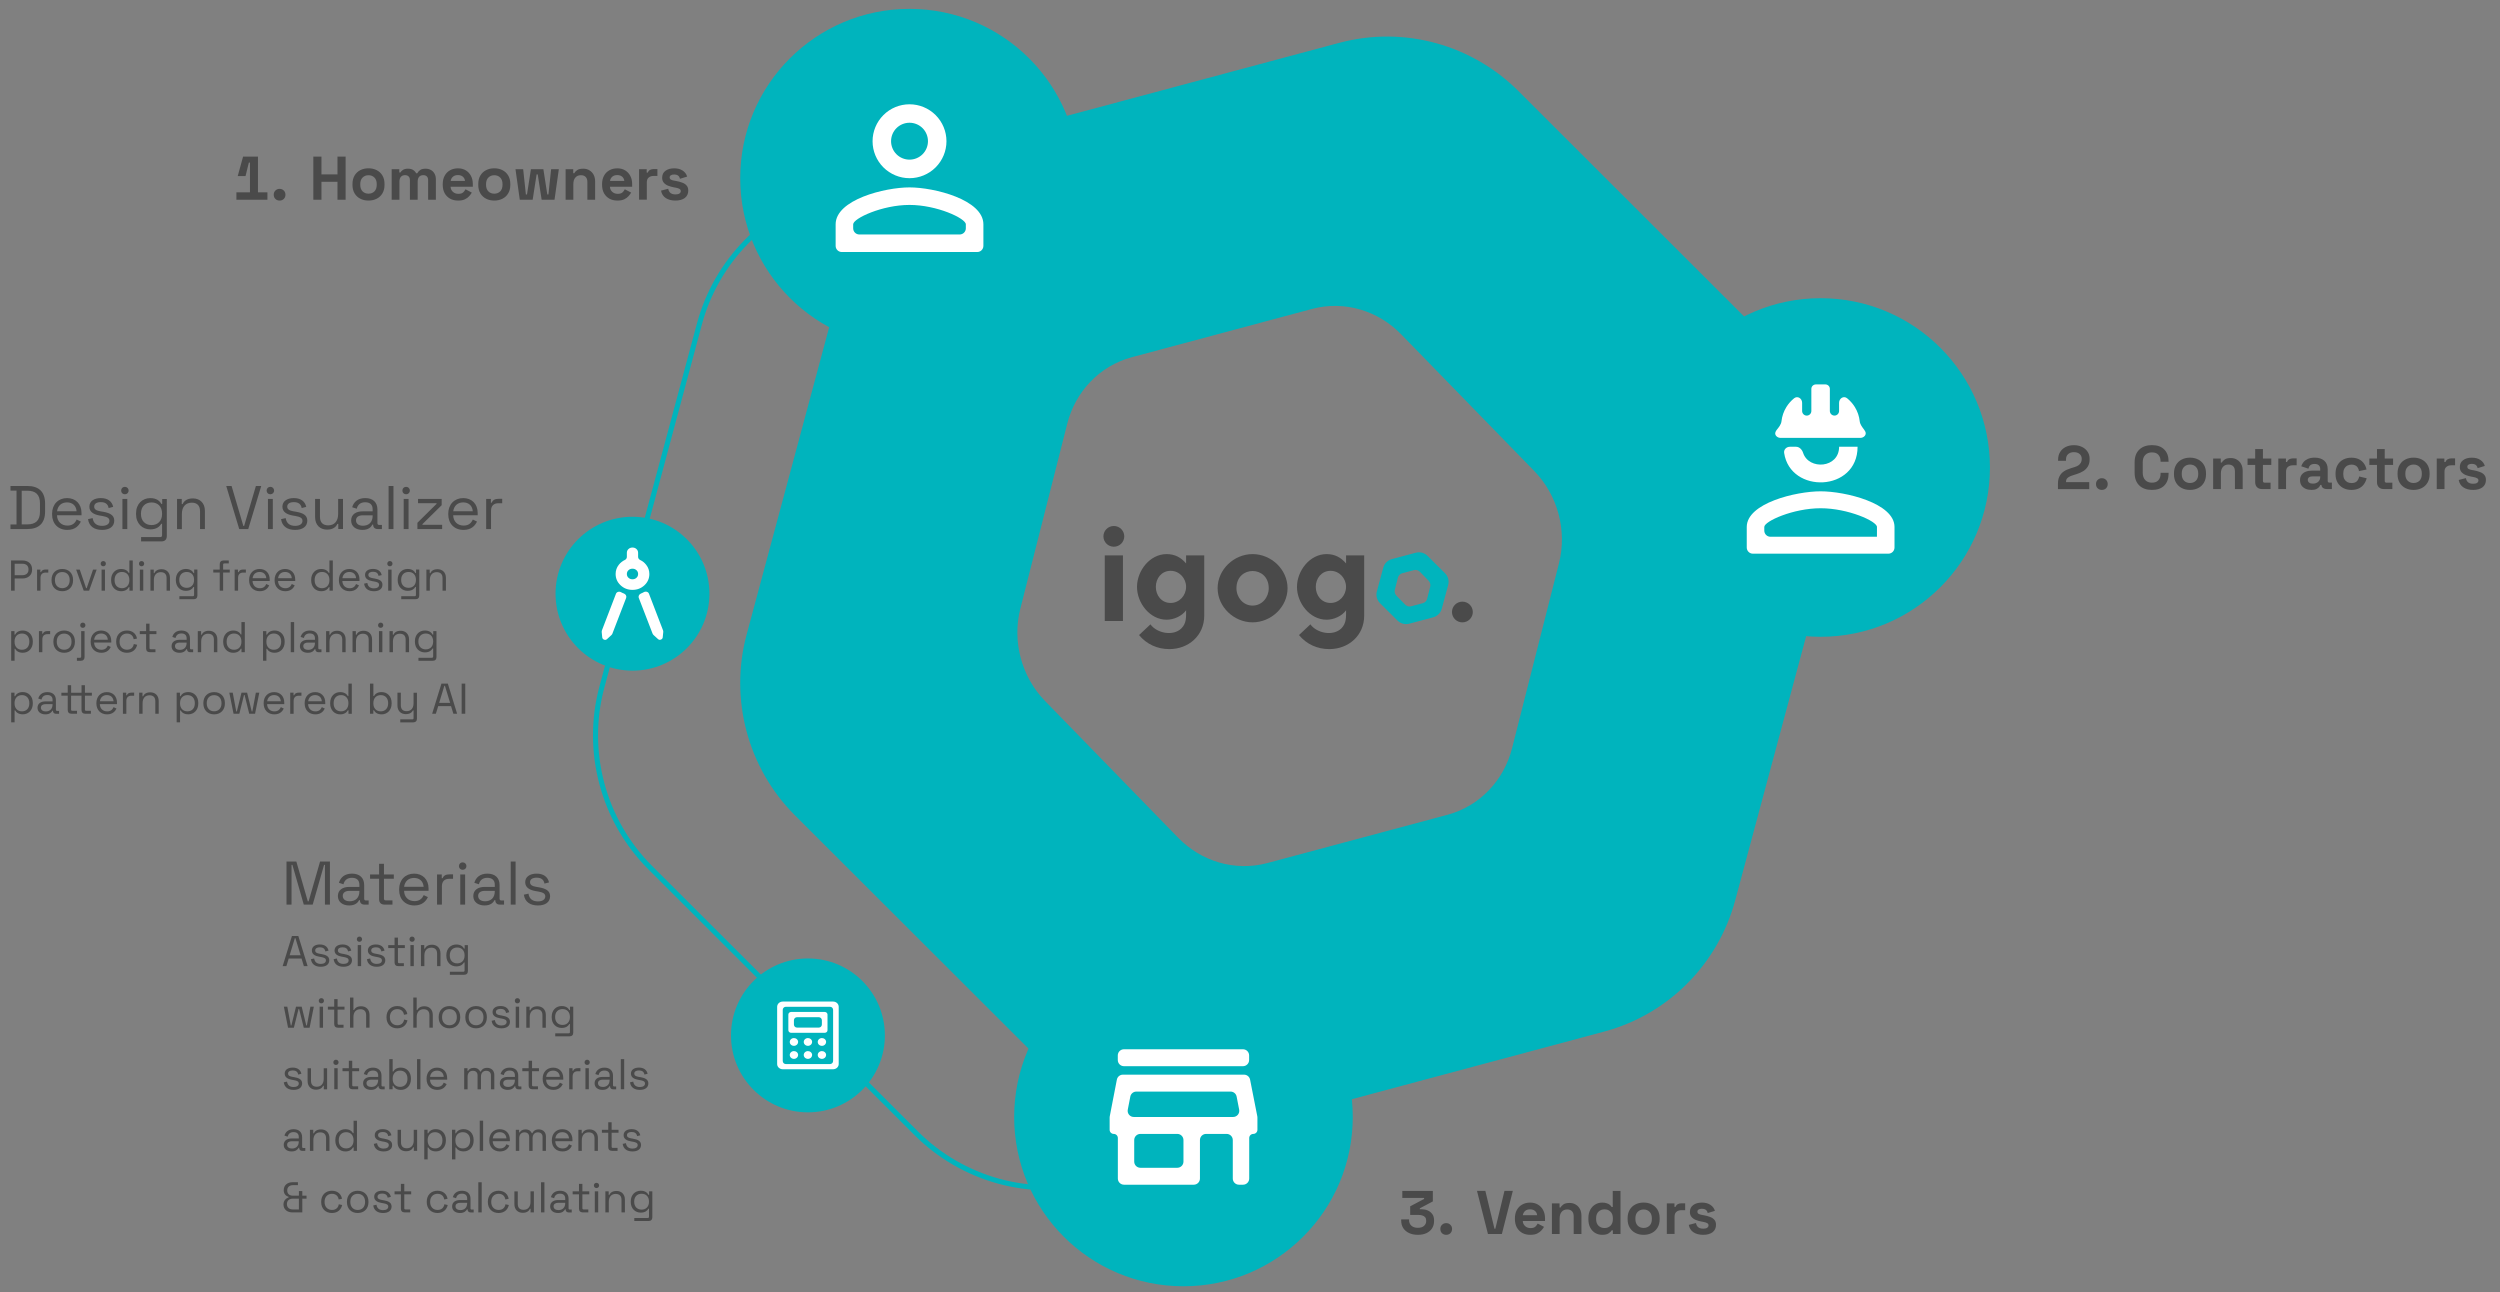 <?xml version="1.0" encoding="utf-8"?>
<!-- Generator: Adobe Illustrator 27.7.0, SVG Export Plug-In . SVG Version: 6.00 Build 0)  -->
<svg version="1.1" id="Слой_1" xmlns="http://www.w3.org/2000/svg" xmlns:xlink="http://www.w3.org/1999/xlink" x="0px" y="0px"
	 viewBox="0 0 986.43 509.85" style="enable-background:new 0 0 986.43 509.85;" xml:space="preserve">
<rect x="0" y="0" width="986.43" height="509.85" fill="#808080" stroke="none"/>
<style type="text/css">
	.st0{fill-rule:evenodd;clip-rule:evenodd;fill:#00B4BD;}
	.st1{fill-rule:evenodd;clip-rule:evenodd;fill:#4A4A4A;}
	.st2{fill:none;stroke:#00B4BD;stroke-width:2;}
	.st3{fill:#4A4A4A;}
	.st4{fill:#00B4BD;}
	.st5{fill:#FFFFFF;}
	.st6{fill:none;stroke:#00B4BD;stroke-width:2;stroke-linecap:round;}
</style>
<path class="st0" d="M528.31,16.94c26.15-7.01,52.8,1.06,70.7,18.88l105.06,104.93c18.57,18.53,25.89,45.88,19.08,71.21
	l-38.52,143.41c-6.59,24.38-25.63,44.69-51.79,51.7l-143.43,38.43c-26.15,7.01-52.8-1.06-70.7-18.88L313.65,321.69
	c-18.57-18.53-25.89-45.88-19.08-71.21l38.52-143.41c6.59-24.38,25.63-44.69,51.79-51.7L528.31,16.94z M517.63,121.91l-71.02,19.03
	c-12.95,3.47-22.32,13.76-25.49,26.18l-18.53,73.05c-3.28,12.9,0.47,26.9,9.76,36.43l52.57,54c8.95,9.17,22.21,13.4,35.16,9.93
	l71.02-19.03c12.95-3.47,22.32-13.76,25.49-26.18l18.53-73.05c3.28-12.9-0.47-26.9-9.76-36.43l-52.57-54
	C543.84,122.67,530.58,118.44,517.63,121.91z"/>
<path class="st1" d="M529.26,247.94c-3.25,3.21-9.7,1.92-12.22-1.59l-4.5,4.23c2.99,3.62,7.24,5.54,11.94,5.54
	c7.68,0,13.79-5.41,13.79-13.2v-23.77h-7.15v3.17c-2.02-2.38-4.46-3.69-7.69-3.69c-6.65,0-11.68,6.62-11.68,12.95
	c0,6.32,5.04,12.94,11.68,12.94c2.84,0,6-1.39,7.69-3.71C531.11,243.44,531.32,245.88,529.26,247.94z M519.17,231.56
	c0-3.39,2.28-6.33,5.84-6.33c3.46,0,6.1,2.94,6.1,6.33c0,3.38-2.64,6.35-6.1,6.35C521.44,237.91,519.17,234.95,519.17,231.56z"/>
<path class="st1" d="M577.02,237.39c2.27,0,4.11,1.83,4.11,4.09c0,2.26-1.84,4.09-4.11,4.09c-2.27,0-4.11-1.83-4.11-4.09
	C572.91,239.22,574.75,237.39,577.02,237.39z"/>
<path class="st0" d="M558.62,218.09c1.72-0.46,3.47,0.07,4.64,1.23l6.9,6.86c1.22,1.21,1.7,3,1.25,4.65l-2.53,9.37
	c-0.43,1.59-1.68,2.92-3.4,3.38l-9.42,2.51c-1.72,0.46-3.47-0.07-4.64-1.23l-6.9-6.86c-1.22-1.21-1.7-3-1.25-4.65l2.53-9.37
	c0.43-1.59,1.68-2.92,3.4-3.38L558.62,218.09z M557.92,224.95l-4.66,1.24c-0.85,0.23-1.46,0.9-1.67,1.71l-1.22,4.77
	c-0.22,0.84,0.03,1.76,0.64,2.38l3.45,3.53c0.59,0.6,1.46,0.88,2.31,0.65l4.66-1.24c0.85-0.23,1.47-0.9,1.67-1.71l1.22-4.77
	c0.21-0.84-0.03-1.76-0.64-2.38l-3.45-3.53C559.64,225,558.77,224.72,557.92,224.95z"/>
<path class="st1" d="M443.08,219.15h-7.17v25.88h7.17V219.15z M439.49,207.54c2.27,0,4.11,1.83,4.11,4.09
	c0,2.26-1.84,4.09-4.11,4.09c-2.27,0-4.11-1.83-4.11-4.09C435.38,209.37,437.22,207.54,439.49,207.54z"/>
<path class="st1" d="M466.15,247.94c-3.25,3.21-9.7,1.92-12.22-1.59l-4.5,4.23c2.99,3.62,7.24,5.54,11.94,5.54
	c7.68,0,13.79-5.41,13.79-13.2v-23.77H468v3.17c-2.01-2.38-4.46-3.69-7.69-3.69c-6.65,0-11.68,6.62-11.68,12.95
	c0,6.32,5.04,12.94,11.68,12.94c2.84,0,6-1.39,7.69-3.71C468,243.44,468.2,245.88,466.15,247.94z M456.06,231.56
	c0-3.39,2.28-6.33,5.84-6.33c3.46,0,6.1,2.94,6.1,6.33c0,3.38-2.64,6.35-6.1,6.35C458.33,237.91,456.06,234.95,456.06,231.56z"/>
<path class="st1" d="M487.87,232.1c0-9.07,12.74-9.05,12.74,0c0,3.6-2.63,6.85-6.38,6.85C490.49,238.95,487.87,235.7,487.87,232.1z
	 M508.03,232.09c0-7.39-6.44-13.46-13.79-13.46c-7.35,0-13.8,6.07-13.8,13.46c0,7.39,6.46,13.47,13.8,13.47
	C501.59,245.55,508.03,239.47,508.03,232.09z"/>
<path class="st2" d="M432.33,466.15c-26.15,7.01-52.8-1.06-70.7-18.88L256.56,342.34c-18.57-18.53-25.89-45.88-19.08-71.21
	l38.52-143.41c6.59-24.38,25.63-44.69,51.79-51.7"/>
<path class="st3" d="M98.63,78.8V64.15h-0.44l-1.31,5.32h-3.08l2.11-7.68h5.88v17H98.63z M93.28,78.8v-2.91h12.24v2.91H93.28z
	 M110.32,79.14c-0.65,0-1.2-0.21-1.65-0.63c-0.44-0.44-0.66-1-0.66-1.68c0-0.68,0.22-1.23,0.66-1.65c0.45-0.44,1-0.66,1.65-0.66
	c0.66,0,1.21,0.22,1.65,0.66c0.44,0.42,0.66,0.97,0.66,1.65c0,0.68-0.22,1.24-0.66,1.68C111.53,78.93,110.98,79.14,110.32,79.14z
	 M123.63,78.8v-17h3.21v7.02h6.32v-7.02h3.21v17h-3.21v-7.07h-6.32v7.07H123.63z M145.4,79.14c-1.2,0-2.27-0.24-3.23-0.73
	c-0.96-0.49-1.71-1.19-2.26-2.11c-0.55-0.92-0.83-2.03-0.83-3.33v-0.39c0-1.3,0.28-2.4,0.83-3.33c0.55-0.92,1.3-1.63,2.26-2.11
	c0.96-0.49,2.03-0.73,3.23-0.73s2.27,0.24,3.23,0.73c0.96,0.49,1.71,1.19,2.26,2.11c0.55,0.92,0.83,2.03,0.83,3.33v0.39
	c0,1.3-0.28,2.4-0.83,3.33c-0.55,0.92-1.3,1.63-2.26,2.11C147.68,78.89,146.6,79.14,145.4,79.14z M145.4,76.42
	c0.94,0,1.72-0.3,2.33-0.9c0.62-0.62,0.92-1.49,0.92-2.62v-0.24c0-1.13-0.31-2-0.92-2.6c-0.6-0.62-1.38-0.92-2.33-0.92
	c-0.94,0-1.72,0.31-2.33,0.92c-0.62,0.6-0.92,1.47-0.92,2.6v0.24c0,1.13,0.31,2.01,0.92,2.62C143.69,76.12,144.46,76.42,145.4,76.42
	z M154.54,78.8V66.75h3.01v1.31h0.44c0.21-0.4,0.56-0.75,1.04-1.04c0.49-0.31,1.13-0.46,1.92-0.46c0.86,0,1.55,0.17,2.06,0.51
	c0.52,0.32,0.91,0.75,1.19,1.29h0.44c0.28-0.52,0.66-0.95,1.17-1.29c0.5-0.34,1.21-0.51,2.14-0.51c0.74,0,1.42,0.16,2.02,0.49
	c0.62,0.31,1.1,0.79,1.46,1.43c0.37,0.63,0.56,1.43,0.56,2.4v7.92h-3.06v-7.7c0-0.66-0.17-1.16-0.51-1.48
	c-0.34-0.34-0.82-0.51-1.43-0.51c-0.7,0-1.24,0.23-1.63,0.68c-0.37,0.44-0.56,1.07-0.56,1.89v7.12h-3.06v-7.7
	c0-0.66-0.17-1.16-0.51-1.48c-0.34-0.34-0.82-0.51-1.43-0.51c-0.7,0-1.24,0.23-1.63,0.68c-0.37,0.44-0.56,1.07-0.56,1.89v7.12
	H154.54z M180.76,79.14c-1.2,0-2.26-0.25-3.18-0.75c-0.91-0.52-1.62-1.24-2.14-2.16c-0.5-0.94-0.75-2.04-0.75-3.3v-0.29
	c0-1.26,0.25-2.36,0.75-3.28c0.5-0.94,1.21-1.66,2.11-2.16c0.91-0.52,1.96-0.78,3.16-0.78c1.18,0,2.21,0.27,3.08,0.8
	c0.87,0.52,1.55,1.25,2.04,2.19c0.49,0.92,0.73,2,0.73,3.23v1.04h-8.77c0.03,0.83,0.34,1.5,0.92,2.02c0.58,0.52,1.3,0.78,2.14,0.78
	c0.86,0,1.49-0.19,1.89-0.56c0.41-0.37,0.71-0.79,0.92-1.24l2.5,1.31c-0.23,0.42-0.56,0.88-1,1.38c-0.42,0.49-0.99,0.91-1.7,1.26
	C182.77,78.97,181.87,79.14,180.76,79.14z M177.83,71.39h5.64c-0.06-0.7-0.35-1.25-0.85-1.68c-0.49-0.42-1.12-0.63-1.92-0.63
	c-0.83,0-1.48,0.21-1.97,0.63C178.24,70.13,177.94,70.69,177.83,71.39z M195.03,79.14c-1.2,0-2.27-0.24-3.23-0.73
	c-0.95-0.49-1.71-1.19-2.26-2.11c-0.55-0.92-0.83-2.03-0.83-3.33v-0.39c0-1.3,0.28-2.4,0.83-3.33c0.55-0.92,1.3-1.63,2.26-2.11
	c0.96-0.49,2.03-0.73,3.23-0.73c1.2,0,2.28,0.24,3.23,0.73c0.96,0.49,1.71,1.19,2.26,2.11c0.55,0.92,0.83,2.03,0.83,3.33v0.39
	c0,1.3-0.27,2.4-0.83,3.33c-0.55,0.92-1.3,1.63-2.26,2.11C197.3,78.89,196.23,79.14,195.03,79.14z M195.03,76.42
	c0.94,0,1.72-0.3,2.33-0.9c0.62-0.62,0.92-1.49,0.92-2.62v-0.24c0-1.13-0.31-2-0.92-2.6c-0.6-0.62-1.38-0.92-2.33-0.92
	c-0.94,0-1.72,0.31-2.33,0.92c-0.61,0.6-0.92,1.47-0.92,2.6v0.24c0,1.13,0.31,2.01,0.92,2.62
	C193.31,76.12,194.09,76.42,195.03,76.42z M205.09,78.8l-1.7-12.05h3.04l1.07,9.98h0.44l1.55-9.98h4.91l1.55,9.98h0.44l1.07-9.98
	h3.04l-1.7,12.05h-5.08l-1.55-9.98h-0.44l-1.55,9.98H205.09z M223.17,78.8V66.75h3.01v1.58h0.44c0.19-0.42,0.56-0.82,1.09-1.19
	c0.53-0.39,1.34-0.58,2.43-0.58c0.94,0,1.76,0.22,2.45,0.66c0.71,0.42,1.26,1.01,1.65,1.77c0.39,0.74,0.58,1.62,0.58,2.62v7.19
	h-3.06v-6.95c0-0.91-0.23-1.59-0.68-2.04c-0.44-0.45-1.07-0.68-1.89-0.68c-0.94,0-1.67,0.32-2.19,0.95
	c-0.52,0.62-0.78,1.48-0.78,2.6v6.12H223.17z M243.63,79.14c-1.2,0-2.26-0.25-3.18-0.75c-0.91-0.52-1.62-1.24-2.14-2.16
	c-0.5-0.94-0.75-2.04-0.75-3.3v-0.29c0-1.26,0.25-2.36,0.75-3.28c0.5-0.94,1.21-1.66,2.11-2.16c0.91-0.52,1.96-0.78,3.16-0.78
	c1.18,0,2.21,0.27,3.08,0.8c0.87,0.52,1.55,1.25,2.04,2.19c0.49,0.92,0.73,2,0.73,3.23v1.04h-8.77c0.03,0.83,0.34,1.5,0.92,2.02
	c0.58,0.52,1.3,0.78,2.14,0.78c0.86,0,1.49-0.19,1.89-0.56c0.41-0.37,0.71-0.79,0.92-1.24l2.5,1.31c-0.23,0.42-0.56,0.88-1,1.38
	c-0.42,0.49-0.99,0.91-1.7,1.26C245.64,78.97,244.73,79.14,243.63,79.14z M240.69,71.39h5.64c-0.06-0.7-0.35-1.25-0.85-1.68
	c-0.49-0.42-1.12-0.63-1.92-0.63c-0.83,0-1.48,0.21-1.97,0.63C241.1,70.13,240.8,70.69,240.69,71.39z M252.16,78.8V66.75h3.01v1.36
	h0.44c0.18-0.49,0.47-0.84,0.87-1.07c0.42-0.23,0.91-0.34,1.46-0.34h1.46v2.72h-1.51c-0.78,0-1.42,0.21-1.92,0.63
	c-0.5,0.4-0.75,1.04-0.75,1.89v6.85H252.16z M266.51,79.14c-1.57,0-2.86-0.34-3.86-1.02c-1-0.68-1.61-1.65-1.82-2.91l2.82-0.73
	c0.11,0.57,0.3,1.01,0.56,1.34c0.27,0.32,0.61,0.56,1,0.7c0.4,0.13,0.84,0.19,1.31,0.19c0.71,0,1.24-0.12,1.58-0.36
	c0.34-0.26,0.51-0.57,0.51-0.95c0-0.37-0.16-0.66-0.49-0.85c-0.32-0.21-0.84-0.38-1.55-0.51l-0.68-0.12
	c-0.84-0.16-1.61-0.38-2.31-0.66c-0.7-0.29-1.26-0.69-1.68-1.19c-0.42-0.5-0.63-1.15-0.63-1.94c0-1.2,0.44-2.11,1.31-2.74
	c0.87-0.65,2.02-0.97,3.45-0.97c1.34,0,2.46,0.3,3.35,0.9c0.89,0.6,1.47,1.38,1.75,2.36l-2.84,0.87c-0.13-0.62-0.4-1.05-0.8-1.31
	c-0.39-0.26-0.87-0.39-1.46-0.39s-1.03,0.11-1.34,0.32c-0.31,0.19-0.46,0.47-0.46,0.83c0,0.39,0.16,0.68,0.49,0.87
	c0.32,0.18,0.76,0.32,1.31,0.41l0.68,0.12c0.91,0.16,1.72,0.38,2.45,0.66c0.74,0.26,1.33,0.64,1.75,1.14
	c0.44,0.49,0.66,1.15,0.66,1.99c0,1.26-0.46,2.24-1.38,2.94C269.27,78.8,268.05,79.14,266.51,79.14z"/>
<g>
	<path class="st4" d="M358.87,3.5L358.87,3.5c36.89,0,66.8,29.91,66.8,66.8l0,0c0,36.89-29.91,66.8-66.8,66.8l0,0
		c-36.89,0-66.8-29.91-66.8-66.8l0,0C292.07,33.4,321.97,3.5,358.87,3.5z"/>
	<path class="st5" d="M358.87,41.15c3.87,0,7.57,1.54,10.31,4.27c2.73,2.73,4.27,6.44,4.27,10.31s-1.54,7.57-4.27,10.31
		c-2.73,2.73-6.44,4.27-10.31,4.27s-7.57-1.54-10.31-4.27c-2.73-2.73-4.27-6.44-4.27-10.31s1.54-7.57,4.27-10.31
		C351.29,42.68,355,41.15,358.87,41.15z M358.87,48.43c-1.93,0-3.79,0.77-5.15,2.13c-1.37,1.37-2.13,3.22-2.13,5.15
		s0.77,3.79,2.13,5.15c1.37,1.37,3.22,2.13,5.15,2.13s3.79-0.77,5.15-2.13c1.37-1.37,2.13-3.22,2.13-5.15s-0.77-3.79-2.13-5.15
		C362.65,49.2,360.8,48.43,358.87,48.43z M358.87,73.94c9.73,0,29.15,4.85,29.15,14.57v8.5c0,1.34-1.09,2.43-2.43,2.43h-53.44
		c-1.34,0-2.43-1.09-2.43-2.43v-8.5C329.72,78.78,349.14,73.94,358.87,73.94z M358.87,80.86c-10.82,0-22.23,5.32-22.23,7.65v1.58
		c0,1.34,1.09,2.43,2.43,2.43h39.59c1.34,0,2.43-1.09,2.43-2.43v-1.58C381.09,86.18,369.69,80.86,358.87,80.86z"/>
</g>
<path class="st3" d="M113.04,356.93v-17h3.89l4.52,15.72h0.32l4.52-15.72h3.89v17h-1.97v-15.67h-0.34l-4.49,15.67h-3.52l-4.49-15.67
	h-0.34v15.67H113.04z M137.77,357.27c-2.53,0-4.45-1.34-4.45-3.72c0-2.4,1.92-3.6,4.47-3.6h4.01v-0.87c0-1.68-0.97-2.72-2.94-2.72
	c-1.92,0-2.96,1.02-3.33,2.55l-1.8-0.58c0.56-1.99,2.16-3.62,5.15-3.62c3.01,0,4.81,1.65,4.81,4.49v5.37c0,0.49,0.24,0.73,0.68,0.73
	h1.09v1.63h-1.68c-1.07,0-1.77-0.63-1.77-1.65v-0.12h-0.29C141.22,356.1,140.23,357.27,137.77,357.27z M137.99,355.62
	c2.28,0,3.81-1.41,3.81-3.84v-0.27h-3.94c-1.53,0-2.62,0.66-2.62,1.99C135.25,354.84,136.34,355.62,137.99,355.62z M151.69,356.93
	c-1.36,0-2.11-0.8-2.11-2.09v-8.11h-3.57v-1.68h3.57v-4.23h1.92v4.23h3.89v1.68h-3.89v7.8c0,0.49,0.19,0.73,0.7,0.73h2.65v1.68
	H151.69z M163.51,357.27c-3.62,0-6.02-2.45-6.02-6.12v-0.29c0-3.67,2.43-6.15,5.9-6.15c3.38,0,5.71,2.28,5.71,5.9v0.87h-9.67
	c0.07,2.55,1.77,4.08,4.13,4.08c2.04,0,3.04-1.07,3.62-2.38l1.65,0.8C168.1,355.5,166.69,357.27,163.51,357.27z M159.45,349.91h7.7
	c-0.15-2.21-1.63-3.5-3.77-3.5C161.22,346.41,159.74,347.7,159.45,349.91z M172.44,356.93v-11.88h1.87v1.46h0.34
	c0.41-1.04,1.26-1.51,2.7-1.51h1.41v1.75h-1.53c-1.72,0-2.87,0.95-2.87,2.94v7.24H172.44z M182.55,343.2
	c-0.83,0-1.46-0.61-1.46-1.46c0-0.87,0.63-1.48,1.46-1.48c0.85,0,1.48,0.61,1.48,1.48C184.03,342.6,183.4,343.2,182.55,343.2z
	 M181.6,356.93v-11.88h1.92v11.88H181.6z M191.2,357.27c-2.53,0-4.45-1.34-4.45-3.72c0-2.4,1.92-3.6,4.47-3.6h4.01v-0.87
	c0-1.68-0.97-2.72-2.94-2.72c-1.92,0-2.96,1.02-3.33,2.55l-1.8-0.58c0.56-1.99,2.16-3.62,5.15-3.62c3.01,0,4.81,1.65,4.81,4.49v5.37
	c0,0.49,0.24,0.73,0.68,0.73h1.09v1.63h-1.68c-1.07,0-1.77-0.63-1.77-1.65v-0.12h-0.29C194.64,356.1,193.65,357.27,191.2,357.27z
	 M191.41,355.62c2.28,0,3.81-1.41,3.81-3.84v-0.27h-3.94c-1.53,0-2.62,0.66-2.62,1.99C188.67,354.84,189.76,355.62,191.41,355.62z
	 M201.52,356.93v-17h1.92v17H201.52z M212.26,357.27c-2.96,0-5.15-1.31-5.56-4.25l1.82-0.41c0.34,2.33,1.94,3.06,3.74,3.06
	c1.77,0,2.89-0.75,2.89-1.97c0-1.21-1.04-1.6-2.77-1.92l-1-0.17c-2.33-0.41-4.15-1.36-4.15-3.5s1.8-3.4,4.52-3.4
	c2.67,0,4.4,1.26,4.88,3.47l-1.8,0.46c-0.29-1.7-1.48-2.33-3.08-2.33c-1.63,0-2.62,0.63-2.62,1.77c0,1.14,0.95,1.58,2.45,1.85
	l1,0.17c2.5,0.44,4.47,1.21,4.47,3.52C217.05,355.96,215.18,357.27,212.26,357.27z M111.52,381.22l3.67-11.9h2.52l3.67,11.9h-1.48
	l-0.92-3.01h-5.07l-0.92,3.01H111.52z M114.29,376.92h4.32l-2.04-6.73h-0.24L114.29,376.92z M126.57,381.46
	c-2.07,0-3.6-0.92-3.89-2.98l1.28-0.29c0.24,1.63,1.36,2.14,2.62,2.14c1.24,0,2.02-0.53,2.02-1.38s-0.73-1.12-1.94-1.34l-0.7-0.12
	c-1.63-0.29-2.91-0.95-2.91-2.45c0-1.5,1.26-2.38,3.16-2.38c1.87,0,3.08,0.88,3.42,2.43l-1.26,0.32c-0.2-1.19-1.04-1.63-2.16-1.63
	c-1.14,0-1.84,0.44-1.84,1.24c0,0.8,0.66,1.11,1.72,1.29l0.7,0.12c1.75,0.31,3.13,0.85,3.13,2.47
	C129.92,380.54,128.61,381.46,126.57,381.46z M135.53,381.46c-2.07,0-3.6-0.92-3.89-2.98l1.28-0.29c0.24,1.63,1.36,2.14,2.62,2.14
	c1.24,0,2.02-0.53,2.02-1.38s-0.73-1.12-1.94-1.34l-0.7-0.12c-1.63-0.29-2.91-0.95-2.91-2.45c0-1.5,1.26-2.38,3.16-2.38
	c1.87,0,3.08,0.88,3.42,2.43l-1.26,0.32c-0.2-1.19-1.04-1.63-2.16-1.63c-1.14,0-1.84,0.44-1.84,1.24c0,0.8,0.66,1.11,1.72,1.29
	l0.7,0.12c1.75,0.31,3.13,0.85,3.13,2.47C138.88,380.54,137.58,381.46,135.53,381.46z M141.82,371.61c-0.58,0-1.02-0.43-1.02-1.02
	c0-0.61,0.44-1.04,1.02-1.04c0.6,0,1.04,0.43,1.04,1.04C142.85,371.19,142.41,371.61,141.82,371.61z M141.15,381.22v-8.31h1.34v8.31
	H141.15z M148.67,381.46c-2.07,0-3.6-0.92-3.89-2.98l1.28-0.29c0.24,1.63,1.36,2.14,2.62,2.14c1.24,0,2.02-0.53,2.02-1.38
	s-0.73-1.12-1.94-1.34l-0.7-0.12c-1.63-0.29-2.91-0.95-2.91-2.45c0-1.5,1.26-2.38,3.16-2.38c1.87,0,3.08,0.88,3.42,2.43l-1.26,0.32
	c-0.2-1.19-1.04-1.63-2.16-1.63c-1.14,0-1.84,0.44-1.84,1.24c0,0.8,0.66,1.11,1.72,1.29l0.7,0.12c1.75,0.31,3.13,0.85,3.13,2.47
	C152.02,380.54,150.71,381.46,148.67,381.46z M157.16,381.22c-0.95,0-1.48-0.56-1.48-1.46v-5.68h-2.5v-1.17h2.5v-2.96h1.34v2.96
	h2.72v1.17h-2.72v5.46c0,0.34,0.14,0.51,0.49,0.51h1.85v1.17H157.16z M162.59,371.61c-0.58,0-1.02-0.43-1.02-1.02
	c0-0.61,0.44-1.04,1.02-1.04c0.6,0,1.04,0.43,1.04,1.04C163.63,371.19,163.18,371.61,162.59,371.61z M161.93,381.22v-8.31h1.34v8.31
	H161.93z M166.09,381.22v-8.31h1.31v1.41h0.24c0.36-0.8,1.16-1.56,2.86-1.56c1.84,0,3.3,1.21,3.3,3.43v5.03h-1.34v-4.93
	c0-1.65-0.9-2.36-2.3-2.36c-1.6,0-2.72,1.05-2.72,3.11v4.18H166.09z M176.11,377.11v-0.24c0-2.6,1.75-4.2,3.93-4.2
	c1.75,0,2.62,0.8,3.06,1.62h0.24v-1.38h1.28v10.25c0,0.9-0.51,1.46-1.46,1.46h-5.65v-1.19h5.29c0.34,0,0.51-0.17,0.51-0.51v-3.16
	h-0.24c-0.41,0.75-1.28,1.55-3.03,1.55C177.86,381.31,176.11,379.71,176.11,377.11z M180.4,380.12c1.7,0,2.91-1.14,2.91-3.06v-0.14
	c0-1.92-1.19-3.06-2.91-3.06s-2.92,1.14-2.92,3.06v0.14C177.47,378.98,178.68,380.12,180.4,380.12z M113.66,405.51L112,397.2h1.36
	l1.38,7.41h0.24l1.82-7.41h2.23l1.82,7.41h0.24l1.38-7.41h1.36l-1.67,8.31h-2.3l-1.84-7.41h-0.22l-1.84,7.41H113.66z M126.79,395.9
	c-0.58,0-1.02-0.43-1.02-1.02c0-0.61,0.44-1.04,1.02-1.04c0.6,0,1.04,0.43,1.04,1.04C127.82,395.48,127.38,395.9,126.79,395.9z
	 M126.12,405.51v-8.31h1.34v8.31H126.12z M133.35,405.51c-0.95,0-1.48-0.56-1.48-1.46v-5.68h-2.5v-1.17h2.5v-2.96h1.34v2.96h2.72
	v1.17h-2.72v5.46c0,0.34,0.14,0.51,0.49,0.51h1.85v1.17H133.35z M138.11,405.51v-11.9h1.34v4.91h0.24c0.36-0.73,1.14-1.48,2.82-1.48
	c1.84,0,3.3,1.21,3.3,3.43v5.03h-1.34v-4.93c0-1.65-0.9-2.36-2.3-2.36c-1.6,0-2.72,1.05-2.72,3.11v4.18H138.11z M156.73,405.75
	c-2.43,0-4.23-1.63-4.23-4.3v-0.19c0-2.67,1.8-4.3,4.23-4.3c2.4,0,3.71,1.5,3.98,3.18l-1.31,0.27c-0.17-1.22-1-2.24-2.65-2.24
	c-1.65,0-2.91,1.17-2.91,3.11v0.15c0,1.94,1.26,3.11,2.91,3.11c1.65,0,2.5-0.97,2.7-2.24l1.33,0.29
	C160.42,404.25,159.13,405.75,156.73,405.75z M163.07,405.51v-11.9h1.34v4.91h0.24c0.36-0.73,1.14-1.48,2.82-1.48
	c1.84,0,3.3,1.21,3.3,3.43v5.03h-1.34v-4.93c0-1.65-0.9-2.36-2.3-2.36c-1.6,0-2.72,1.05-2.72,3.11v4.18H163.07z M177.34,405.75
	c-2.52,0-4.25-1.68-4.25-4.28v-0.22c0-2.6,1.73-4.28,4.25-4.28s4.25,1.68,4.25,4.28v0.22C181.59,404.07,179.86,405.75,177.34,405.75
	z M177.34,404.54c1.75,0,2.91-1.21,2.91-3.11v-0.15c0-1.9-1.16-3.11-2.91-3.11c-1.77,0-2.91,1.21-2.91,3.11v0.15
	C174.43,403.33,175.59,404.54,177.34,404.54z M187.85,405.75c-2.52,0-4.25-1.68-4.25-4.28v-0.22c0-2.6,1.73-4.28,4.25-4.28
	c2.52,0,4.25,1.68,4.25,4.28v0.22C192.1,404.07,190.37,405.75,187.85,405.75z M187.85,404.54c1.75,0,2.91-1.21,2.91-3.11v-0.15
	c0-1.9-1.16-3.11-2.91-3.11c-1.77,0-2.91,1.21-2.91,3.11v0.15C184.95,403.33,186.1,404.54,187.85,404.54z M197.87,405.75
	c-2.07,0-3.6-0.92-3.89-2.98l1.28-0.29c0.24,1.63,1.36,2.14,2.62,2.14c1.24,0,2.02-0.53,2.02-1.38s-0.73-1.12-1.94-1.34l-0.7-0.12
	c-1.63-0.29-2.91-0.95-2.91-2.45c0-1.5,1.26-2.38,3.16-2.38c1.87,0,3.08,0.88,3.42,2.43l-1.26,0.32c-0.2-1.19-1.04-1.63-2.16-1.63
	c-1.14,0-1.84,0.44-1.84,1.24c0,0.8,0.66,1.11,1.72,1.29l0.7,0.12c1.75,0.31,3.13,0.85,3.13,2.47
	C201.22,404.83,199.91,405.75,197.87,405.75z M204.15,395.9c-0.58,0-1.02-0.43-1.02-1.02c0-0.61,0.44-1.04,1.02-1.04
	c0.6,0,1.04,0.43,1.04,1.04C205.19,395.48,204.75,395.9,204.15,395.9z M203.49,405.51v-8.31h1.34v8.31H203.49z M207.66,405.51v-8.31
	h1.31v1.41h0.24c0.36-0.8,1.16-1.56,2.86-1.56c1.84,0,3.3,1.21,3.3,3.43v5.03h-1.34v-4.93c0-1.65-0.9-2.36-2.3-2.36
	c-1.6,0-2.72,1.05-2.72,3.11v4.18H207.66z M217.68,401.4v-0.24c0-2.6,1.75-4.2,3.93-4.2c1.75,0,2.62,0.8,3.06,1.62h0.24v-1.38h1.28
	v10.25c0,0.9-0.51,1.46-1.46,1.46h-5.65v-1.19h5.29c0.34,0,0.51-0.17,0.51-0.51v-3.16h-0.24c-0.41,0.75-1.28,1.55-3.03,1.55
	C219.43,405.6,217.68,404,217.68,401.4z M221.96,404.41c1.7,0,2.91-1.14,2.91-3.06v-0.14c0-1.92-1.19-3.06-2.91-3.06
	s-2.92,1.14-2.92,3.06v0.14C219.04,403.27,220.24,404.41,221.96,404.41z M115.86,430.04c-2.07,0-3.6-0.92-3.89-2.98l1.28-0.29
	c0.24,1.63,1.36,2.14,2.62,2.14c1.24,0,2.02-0.53,2.02-1.38c0-0.85-0.73-1.12-1.94-1.34l-0.7-0.12c-1.63-0.29-2.91-0.95-2.91-2.45
	c0-1.5,1.26-2.38,3.16-2.38c1.87,0,3.08,0.88,3.42,2.43l-1.26,0.32c-0.2-1.19-1.04-1.63-2.16-1.63c-1.14,0-1.84,0.44-1.84,1.24
	c0,0.8,0.66,1.11,1.72,1.29l0.7,0.12c1.75,0.31,3.13,0.85,3.13,2.47C119.21,429.12,117.9,430.04,115.86,430.04z M124.65,429.96
	c-1.84,0-3.28-1.21-3.28-3.43v-5.03h1.34v4.93c0,1.65,0.88,2.36,2.3,2.36c1.58,0,2.72-1.05,2.72-3.11v-4.18h1.34v8.31h-1.31v-1.41
	h-0.24C127.15,429.19,126.36,429.96,124.65,429.96z M132.55,420.2c-0.58,0-1.02-0.43-1.02-1.02c0-0.61,0.44-1.04,1.02-1.04
	c0.6,0,1.04,0.43,1.04,1.04C133.59,419.77,133.14,420.2,132.55,420.2z M131.89,429.8v-8.31h1.34v8.31H131.89z M139.12,429.8
	c-0.95,0-1.48-0.56-1.48-1.46v-5.68h-2.5v-1.17h2.5v-2.96h1.34v2.96h2.72v1.17h-2.72v5.46c0,0.34,0.14,0.51,0.49,0.51h1.85v1.17
	H139.12z M146.38,430.04c-1.77,0-3.11-0.94-3.11-2.6c0-1.68,1.34-2.52,3.13-2.52h2.81v-0.61c0-1.17-0.68-1.9-2.06-1.9
	c-1.34,0-2.07,0.71-2.33,1.79l-1.26-0.41c0.39-1.39,1.51-2.53,3.6-2.53c2.11,0,3.37,1.16,3.37,3.15v3.76c0,0.34,0.17,0.51,0.48,0.51
	h0.77v1.14h-1.17c-0.75,0-1.24-0.44-1.24-1.16v-0.09h-0.2C148.79,429.22,148.09,430.04,146.38,430.04z M146.53,428.88
	c1.6,0,2.67-0.99,2.67-2.69v-0.19h-2.75c-1.07,0-1.84,0.46-1.84,1.39C144.61,428.34,145.37,428.88,146.53,428.88z M158.21,430.04
	c-1.73,0-2.62-0.78-3.06-1.62h-0.24v1.38h-1.31v-11.9h1.34v4.9h0.24c0.41-0.77,1.29-1.55,3.03-1.55c2.18,0,3.93,1.63,3.93,4.28v0.22
	C162.14,428.43,160.37,430.04,158.21,430.04z M157.86,428.85c1.7,0,2.91-1.16,2.91-3.13v-0.15c0-1.97-1.19-3.13-2.91-3.13
	s-2.92,1.16-2.92,3.13v0.15C154.93,427.69,156.14,428.85,157.86,428.85z M164.55,429.8v-11.9h1.34v11.9H164.55z M172.53,430.04
	c-2.53,0-4.22-1.72-4.22-4.28v-0.2c0-2.57,1.7-4.3,4.13-4.3c2.36,0,4,1.6,4,4.13v0.61h-6.77c0.05,1.79,1.24,2.86,2.89,2.86
	c1.43,0,2.13-0.75,2.53-1.67l1.16,0.56C175.74,428.8,174.75,430.04,172.53,430.04z M169.69,424.89h5.39
	c-0.1-1.55-1.14-2.45-2.64-2.45C170.93,422.44,169.89,423.34,169.69,424.89z M183.15,429.8v-8.31h1.31v1.04h0.24
	c0.32-0.6,1-1.19,2.31-1.19c1.29,0,2.07,0.65,2.45,1.46h0.24c0.37-0.82,1.11-1.46,2.52-1.46c1.65,0,2.82,1.07,2.82,2.84v5.63h-1.34
	v-5.51c0-1.11-0.68-1.8-1.84-1.8c-1.22,0-2.09,0.82-2.09,2.31v5h-1.34v-5.51c0-1.11-0.68-1.8-1.84-1.8c-1.22,0-2.09,0.82-2.09,2.31
	v5H183.15z M200.33,430.04c-1.77,0-3.11-0.94-3.11-2.6c0-1.68,1.34-2.52,3.13-2.52h2.81v-0.61c0-1.17-0.68-1.9-2.06-1.9
	c-1.34,0-2.07,0.71-2.33,1.79l-1.26-0.41c0.39-1.39,1.51-2.53,3.6-2.53c2.11,0,3.37,1.16,3.37,3.15v3.76c0,0.34,0.17,0.51,0.48,0.51
	h0.77v1.14h-1.17c-0.75,0-1.24-0.44-1.24-1.16v-0.09h-0.2C202.74,429.22,202.04,430.04,200.33,430.04z M200.48,428.88
	c1.6,0,2.67-0.99,2.67-2.69v-0.19h-2.75c-1.07,0-1.84,0.46-1.84,1.39C198.56,428.34,199.32,428.88,200.48,428.88z M210.07,429.8
	c-0.95,0-1.48-0.56-1.48-1.46v-5.68h-2.5v-1.17h2.5v-2.96h1.34v2.96h2.72v1.17h-2.72v5.46c0,0.34,0.14,0.51,0.49,0.51h1.85v1.17
	H210.07z M218.34,430.04c-2.53,0-4.22-1.72-4.22-4.28v-0.2c0-2.57,1.7-4.3,4.13-4.3c2.36,0,4,1.6,4,4.13v0.61h-6.77
	c0.05,1.79,1.24,2.86,2.89,2.86c1.43,0,2.13-0.75,2.53-1.67l1.16,0.56C221.55,428.8,220.57,430.04,218.34,430.04z M215.5,424.89
	h5.39c-0.1-1.55-1.14-2.45-2.64-2.45C216.74,422.44,215.7,423.34,215.5,424.89z M224.59,429.8v-8.31h1.31v1.02h0.24
	c0.29-0.73,0.88-1.05,1.89-1.05h0.99v1.22h-1.07c-1.21,0-2.01,0.66-2.01,2.06v5.07H224.59z M231.67,420.2
	c-0.58,0-1.02-0.43-1.02-1.02c0-0.61,0.44-1.04,1.02-1.04c0.6,0,1.04,0.43,1.04,1.04C232.7,419.77,232.26,420.2,231.67,420.2z
	 M231,429.8v-8.31h1.34v8.31H231z M237.72,430.04c-1.77,0-3.11-0.94-3.11-2.6c0-1.68,1.34-2.52,3.13-2.52h2.81v-0.61
	c0-1.17-0.68-1.9-2.06-1.9c-1.34,0-2.07,0.71-2.33,1.79l-1.26-0.41c0.39-1.39,1.51-2.53,3.6-2.53c2.11,0,3.37,1.16,3.37,3.15v3.76
	c0,0.34,0.17,0.51,0.48,0.51h0.77v1.14h-1.17c-0.75,0-1.24-0.44-1.24-1.16v-0.09h-0.2C240.14,429.22,239.44,430.04,237.72,430.04z
	 M237.87,428.88c1.6,0,2.67-0.99,2.67-2.69v-0.19h-2.75c-1.07,0-1.84,0.46-1.84,1.39C235.95,428.34,236.72,428.88,237.87,428.88z
	 M244.95,429.8v-11.9h1.34v11.9H244.95z M252.47,430.04c-2.07,0-3.6-0.92-3.89-2.98l1.28-0.29c0.24,1.63,1.36,2.14,2.62,2.14
	c1.24,0,2.02-0.53,2.02-1.38c0-0.85-0.73-1.12-1.94-1.34l-0.7-0.12c-1.63-0.29-2.91-0.95-2.91-2.45c0-1.5,1.26-2.38,3.16-2.38
	c1.87,0,3.08,0.88,3.42,2.43l-1.26,0.32c-0.2-1.19-1.04-1.63-2.16-1.63c-1.14,0-1.84,0.44-1.84,1.24c0,0.8,0.66,1.11,1.72,1.29
	l0.7,0.12c1.75,0.31,3.13,0.85,3.13,2.47C255.82,429.12,254.51,430.04,252.47,430.04z M115.06,454.33c-1.77,0-3.11-0.94-3.11-2.6
	c0-1.68,1.34-2.52,3.13-2.52h2.81v-0.61c0-1.17-0.68-1.9-2.06-1.9c-1.34,0-2.07,0.71-2.33,1.79l-1.26-0.41
	c0.39-1.39,1.51-2.53,3.6-2.53c2.11,0,3.37,1.16,3.37,3.15v3.76c0,0.34,0.17,0.51,0.48,0.51h0.77v1.14h-1.17
	c-0.75,0-1.24-0.44-1.24-1.16v-0.09h-0.2C117.47,453.52,116.78,454.33,115.06,454.33z M115.21,453.18c1.6,0,2.67-0.99,2.67-2.69
	v-0.19h-2.75c-1.07,0-1.84,0.46-1.84,1.39S114.06,453.18,115.21,453.18z M122.29,454.09v-8.31h1.31v1.41h0.24
	c0.36-0.8,1.16-1.56,2.86-1.56c1.84,0,3.3,1.21,3.3,3.43v5.03h-1.34v-4.93c0-1.65-0.9-2.36-2.3-2.36c-1.6,0-2.72,1.05-2.72,3.11
	v4.18H122.29z M136.24,454.33c-2.16,0-3.93-1.62-3.93-4.28v-0.22c0-2.65,1.75-4.28,3.93-4.28c1.73,0,2.6,0.78,3.03,1.55h0.24v-4.9
	h1.34v11.9h-1.31v-1.38h-0.24C138.84,453.55,137.97,454.33,136.24,454.33z M136.59,453.14c1.7,0,2.91-1.16,2.91-3.13v-0.15
	c0-1.97-1.19-3.13-2.91-3.13c-1.72,0-2.92,1.16-2.92,3.13v0.15C133.67,451.99,134.88,453.14,136.59,453.14z M151.38,454.33
	c-2.07,0-3.6-0.92-3.89-2.98l1.28-0.29c0.24,1.63,1.36,2.14,2.62,2.14c1.24,0,2.02-0.53,2.02-1.38c0-0.85-0.73-1.12-1.94-1.34
	l-0.7-0.12c-1.63-0.29-2.91-0.95-2.91-2.45c0-1.5,1.26-2.38,3.16-2.38c1.87,0,3.08,0.88,3.42,2.43l-1.26,0.32
	c-0.2-1.19-1.04-1.63-2.16-1.63c-1.14,0-1.84,0.44-1.84,1.24c0,0.8,0.66,1.11,1.72,1.29l0.7,0.12c1.75,0.31,3.13,0.85,3.13,2.47
	C154.73,453.41,153.42,454.33,151.38,454.33z M160.17,454.25c-1.84,0-3.28-1.21-3.28-3.43v-5.03h1.34v4.93
	c0,1.65,0.88,2.36,2.3,2.36c1.58,0,2.72-1.05,2.72-3.11v-4.18h1.34v8.31h-1.31v-1.41h-0.24
	C162.67,453.48,161.87,454.25,160.17,454.25z M167.4,457.49v-11.72h1.31v1.38h0.24c0.44-0.83,1.33-1.62,3.06-1.62
	c2.16,0,3.93,1.62,3.93,4.28v0.22c0,2.65-1.75,4.28-3.93,4.28c-1.73,0-2.62-0.78-3.03-1.55h-0.24v4.71H167.4z M171.66,453.14
	c1.72,0,2.91-1.16,2.91-3.13v-0.15c0-1.97-1.21-3.13-2.91-3.13c-1.72,0-2.92,1.16-2.92,3.13v0.15
	C168.73,451.99,169.94,453.14,171.66,453.14z M178.35,457.49v-11.72h1.31v1.38h0.24c0.44-0.83,1.33-1.62,3.06-1.62
	c2.16,0,3.93,1.62,3.93,4.28v0.22c0,2.65-1.75,4.28-3.93,4.28c-1.73,0-2.62-0.78-3.03-1.55h-0.24v4.71H178.35z M182.6,453.14
	c1.72,0,2.91-1.16,2.91-3.13v-0.15c0-1.97-1.21-3.13-2.91-3.13c-1.72,0-2.92,1.16-2.92,3.13v0.15
	C179.67,451.99,180.88,453.14,182.6,453.14z M189.29,454.09v-11.9h1.34v11.9H189.29z M197.27,454.33c-2.53,0-4.22-1.72-4.22-4.28
	v-0.2c0-2.57,1.7-4.3,4.13-4.3c2.36,0,4,1.6,4,4.13v0.61h-6.77c0.05,1.79,1.24,2.86,2.89,2.86c1.43,0,2.13-0.75,2.53-1.67l1.16,0.56
	C200.48,453.09,199.49,454.33,197.27,454.33z M194.43,449.18h5.39c-0.1-1.55-1.14-2.45-2.64-2.45
	C195.67,446.73,194.63,447.63,194.43,449.18z M203.52,454.09v-8.31h1.31v1.04h0.24c0.32-0.6,1-1.19,2.31-1.19
	c1.29,0,2.07,0.65,2.45,1.46h0.24c0.37-0.82,1.11-1.46,2.52-1.46c1.65,0,2.82,1.07,2.82,2.84v5.63h-1.34v-5.51
	c0-1.11-0.68-1.8-1.84-1.8c-1.22,0-2.09,0.82-2.09,2.31v5h-1.34v-5.51c0-1.11-0.68-1.8-1.84-1.8c-1.22,0-2.09,0.82-2.09,2.31v5
	H203.52z M221.96,454.33c-2.53,0-4.22-1.72-4.22-4.28v-0.2c0-2.57,1.7-4.3,4.13-4.3c2.36,0,4,1.6,4,4.13v0.61h-6.77
	c0.05,1.79,1.24,2.86,2.89,2.86c1.43,0,2.13-0.75,2.53-1.67l1.16,0.56C225.17,453.09,224.19,454.33,221.96,454.33z M219.12,449.18
	h5.39c-0.1-1.55-1.14-2.45-2.64-2.45C220.36,446.73,219.32,447.63,219.12,449.18z M228.21,454.09v-8.31h1.31v1.41h0.24
	c0.36-0.8,1.16-1.56,2.86-1.56c1.84,0,3.3,1.21,3.3,3.43v5.03h-1.34v-4.93c0-1.65-0.9-2.36-2.3-2.36c-1.6,0-2.72,1.05-2.72,3.11
	v4.18H228.21z M241.47,454.09c-0.95,0-1.48-0.56-1.48-1.46v-5.68h-2.5v-1.17h2.5v-2.96h1.34v2.96h2.72v1.17h-2.72v5.46
	c0,0.34,0.14,0.51,0.49,0.51h1.85v1.17H241.47z M249.58,454.33c-2.07,0-3.6-0.92-3.89-2.98l1.28-0.29c0.24,1.63,1.36,2.14,2.62,2.14
	c1.24,0,2.02-0.53,2.02-1.38c0-0.85-0.73-1.12-1.94-1.34l-0.7-0.12c-1.63-0.29-2.91-0.95-2.91-2.45c0-1.5,1.26-2.38,3.16-2.38
	c1.87,0,3.08,0.88,3.42,2.43l-1.26,0.32c-0.2-1.19-1.04-1.63-2.16-1.63c-1.14,0-1.84,0.44-1.84,1.24c0,0.8,0.66,1.11,1.72,1.29
	l0.7,0.12c1.75,0.31,3.13,0.85,3.13,2.47C252.93,453.41,251.62,454.33,249.58,454.33z M115.35,478.38c-1.97,0-3.5-1.14-3.5-3.15
	c0-1.5,0.99-2.41,2.04-2.79v-0.19c-1.05-0.32-1.94-1.14-1.94-2.62c0-2.06,1.56-3.16,3.47-3.16h2.14v1.16h-1.97
	c-1.26,0-2.26,0.68-2.26,2.09c0,1.45,1.04,2.06,2.26,2.06h2.35v-1.82h1.34v1.82h1.67v1.17h-1.67v5.42H115.35z M115.52,477.21h2.41
	v-4.25h-2.41c-1.29,0-2.31,0.68-2.31,2.13C113.21,476.55,114.26,477.21,115.52,477.21z M130.96,478.62c-2.43,0-4.23-1.63-4.23-4.3
	v-0.19c0-2.67,1.8-4.3,4.23-4.3c2.4,0,3.71,1.5,3.98,3.18l-1.31,0.27c-0.17-1.22-1-2.24-2.65-2.24s-2.91,1.17-2.91,3.11v0.15
	c0,1.94,1.26,3.11,2.91,3.11s2.5-0.97,2.7-2.24l1.33,0.29C134.65,477.13,133.36,478.62,130.96,478.62z M141.14,478.62
	c-2.52,0-4.25-1.68-4.25-4.28v-0.22c0-2.6,1.73-4.28,4.25-4.28c2.52,0,4.25,1.68,4.25,4.28v0.22
	C145.39,476.94,143.66,478.62,141.14,478.62z M141.14,477.42c1.75,0,2.91-1.21,2.91-3.11v-0.15c0-1.9-1.16-3.11-2.91-3.11
	c-1.77,0-2.91,1.21-2.91,3.11v0.15C138.23,476.21,139.39,477.42,141.14,477.42z M151.16,478.62c-2.07,0-3.6-0.92-3.89-2.98
	l1.28-0.29c0.24,1.63,1.36,2.14,2.62,2.14c1.24,0,2.02-0.53,2.02-1.38c0-0.85-0.73-1.12-1.94-1.34l-0.7-0.12
	c-1.63-0.29-2.91-0.95-2.91-2.45c0-1.5,1.26-2.38,3.16-2.38c1.87,0,3.08,0.88,3.42,2.43l-1.26,0.32c-0.2-1.19-1.04-1.63-2.16-1.63
	c-1.14,0-1.84,0.44-1.84,1.24c0,0.8,0.66,1.11,1.72,1.29l0.7,0.12c1.75,0.31,3.13,0.85,3.13,2.47
	C154.51,477.7,153.2,478.62,151.16,478.62z M159.66,478.38c-0.95,0-1.48-0.56-1.48-1.46v-5.68h-2.5v-1.17h2.5v-2.96h1.34v2.96h2.72
	v1.17h-2.72v5.46c0,0.34,0.14,0.51,0.49,0.51h1.85v1.17H159.66z M172.61,478.62c-2.43,0-4.23-1.63-4.23-4.3v-0.19
	c0-2.67,1.8-4.3,4.23-4.3c2.4,0,3.71,1.5,3.98,3.18l-1.31,0.27c-0.17-1.22-1-2.24-2.65-2.24c-1.65,0-2.91,1.17-2.91,3.11v0.15
	c0,1.94,1.26,3.11,2.91,3.11c1.65,0,2.5-0.97,2.7-2.24l1.33,0.29C176.3,477.13,175.01,478.62,172.61,478.62z M181.5,478.62
	c-1.77,0-3.11-0.94-3.11-2.6c0-1.68,1.34-2.52,3.13-2.52h2.81v-0.61c0-1.17-0.68-1.9-2.06-1.9c-1.34,0-2.07,0.71-2.33,1.79
	l-1.26-0.41c0.39-1.39,1.51-2.53,3.6-2.53c2.11,0,3.37,1.16,3.37,3.15v3.76c0,0.34,0.17,0.51,0.48,0.51h0.77v1.14h-1.17
	c-0.75,0-1.24-0.44-1.24-1.16v-0.09h-0.2C183.91,477.81,183.21,478.62,181.5,478.62z M181.65,477.47c1.6,0,2.67-0.99,2.67-2.69
	v-0.19h-2.75c-1.07,0-1.84,0.46-1.84,1.39S180.49,477.47,181.65,477.47z M188.73,478.38v-11.9h1.34v11.9H188.73z M196.72,478.62
	c-2.43,0-4.23-1.63-4.23-4.3v-0.19c0-2.67,1.8-4.3,4.23-4.3c2.4,0,3.71,1.5,3.98,3.18l-1.31,0.27c-0.17-1.22-1-2.24-2.65-2.24
	c-1.65,0-2.91,1.17-2.91,3.11v0.15c0,1.94,1.26,3.11,2.91,3.11c1.65,0,2.5-0.97,2.7-2.24l1.33,0.29
	C200.41,477.13,199.12,478.62,196.72,478.62z M206.24,478.54c-1.84,0-3.28-1.21-3.28-3.43v-5.03h1.34V475c0,1.65,0.88,2.36,2.3,2.36
	c1.58,0,2.72-1.05,2.72-3.11v-4.18h1.34v8.31h-1.31v-1.41h-0.24C208.74,477.77,207.94,478.54,206.24,478.54z M213.47,478.38v-11.9
	h1.34v11.9H213.47z M220.19,478.62c-1.77,0-3.11-0.94-3.11-2.6c0-1.68,1.34-2.52,3.13-2.52h2.81v-0.61c0-1.17-0.68-1.9-2.06-1.9
	c-1.34,0-2.07,0.71-2.33,1.79l-1.26-0.41c0.39-1.39,1.51-2.53,3.6-2.53c2.11,0,3.37,1.16,3.37,3.15v3.76c0,0.34,0.17,0.51,0.48,0.51
	h0.77v1.14h-1.17c-0.75,0-1.24-0.44-1.24-1.16v-0.09h-0.2C222.6,477.81,221.9,478.62,220.19,478.62z M220.34,477.47
	c1.6,0,2.67-0.99,2.67-2.69v-0.19h-2.75c-1.07,0-1.84,0.46-1.84,1.39S219.18,477.47,220.34,477.47z M229.93,478.38
	c-0.95,0-1.48-0.56-1.48-1.46v-5.68h-2.5v-1.17h2.5v-2.96h1.34v2.96h2.72v1.17h-2.72v5.46c0,0.34,0.14,0.51,0.49,0.51h1.85v1.17
	H229.93z M235.35,468.78c-0.58,0-1.02-0.43-1.02-1.02c0-0.61,0.44-1.04,1.02-1.04c0.6,0,1.04,0.43,1.04,1.04
	C236.39,468.35,235.95,468.78,235.35,468.78z M234.69,478.38v-8.31h1.34v8.31H234.69z M238.86,478.38v-8.31h1.31v1.41h0.24
	c0.36-0.8,1.16-1.56,2.86-1.56c1.84,0,3.3,1.21,3.3,3.43v5.03h-1.34v-4.93c0-1.65-0.9-2.36-2.3-2.36c-1.6,0-2.72,1.05-2.72,3.11
	v4.18H238.86z M248.88,474.27v-0.24c0-2.6,1.75-4.2,3.93-4.2c1.75,0,2.62,0.8,3.06,1.62h0.24v-1.38h1.28v10.25
	c0,0.9-0.51,1.46-1.46,1.46h-5.65v-1.19h5.29c0.34,0,0.51-0.17,0.51-0.51v-3.16h-0.24c-0.41,0.75-1.28,1.55-3.03,1.55
	C250.63,478.47,248.88,476.87,248.88,474.27z M253.16,477.28c1.7,0,2.91-1.14,2.91-3.06v-0.14c0-1.92-1.19-3.06-2.91-3.06
	s-2.92,1.14-2.92,3.06v0.14C250.24,476.14,251.44,477.28,253.16,477.28z"/>
<g>
	<path class="st4" d="M318.79,378.18L318.79,378.18c16.77,0,30.36,13.59,30.36,30.36l0,0c0,16.77-13.59,30.36-30.36,30.36l0,0
		c-16.77,0-30.36-13.59-30.36-30.36l0,0C288.42,391.78,302.02,378.18,318.79,378.18z"/>
	<path class="st5" d="M312.16,407.52h13.25c0.29,0,0.57-0.11,0.78-0.3c0.21-0.19,0.32-0.45,0.32-0.73v-6.17
		c0-0.27-0.12-0.53-0.32-0.73c-0.21-0.19-0.49-0.3-0.78-0.3h-13.25c-0.29,0-0.57,0.11-0.78,0.3c-0.21,0.19-0.32,0.45-0.32,0.73v6.17
		c0,0.27,0.12,0.53,0.32,0.73C311.59,407.41,311.87,407.52,312.16,407.52z M313.26,402.57c0-0.67,0.54-1.21,1.21-1.21h8.61
		c0.67,0,1.21,0.54,1.21,1.21v1.68c0,0.67-0.54,1.21-1.21,1.21h-8.61c-0.67,0-1.21-0.54-1.21-1.21V402.57z M328.72,395.19h-19.87
		c-0.59,0-1.15,0.22-1.56,0.6c-0.41,0.39-0.65,0.91-0.65,1.45v22.61c0,0.55,0.23,1.07,0.65,1.45c0.41,0.39,0.98,0.6,1.56,0.6h19.87
		c0.59,0,1.15-0.22,1.56-0.6c0.41-0.38,0.65-0.91,0.65-1.45v-22.61c0-0.54-0.23-1.07-0.65-1.45
		C329.87,395.4,329.31,395.19,328.72,395.19z M328.72,418.64c0,0.67-0.54,1.21-1.21,1.21h-17.45c-0.67,0-1.21-0.54-1.21-1.21v-20.18
		c0-0.67,0.54-1.21,1.21-1.21h17.45c0.67,0,1.21,0.54,1.21,1.21V418.64z M314.92,411.12c0,0.3-0.1,0.6-0.28,0.86
		c-0.18,0.25-0.44,0.45-0.74,0.57c-0.3,0.12-0.64,0.15-0.96,0.09c-0.32-0.06-0.62-0.21-0.85-0.42c-0.23-0.22-0.39-0.49-0.45-0.79
		c-0.06-0.3-0.03-0.61,0.09-0.89c0.13-0.28,0.34-0.52,0.61-0.69c0.27-0.17,0.59-0.26,0.92-0.26c0.44,0,0.86,0.16,1.17,0.45
		C314.75,410.32,314.92,410.71,314.92,411.12z M320.44,411.12c0,0.3-0.1,0.6-0.28,0.86c-0.18,0.25-0.44,0.45-0.74,0.57
		c-0.3,0.12-0.64,0.15-0.96,0.09c-0.32-0.06-0.62-0.21-0.85-0.42c-0.23-0.22-0.39-0.49-0.45-0.79c-0.06-0.3-0.03-0.61,0.09-0.89
		s0.34-0.52,0.61-0.69c0.27-0.17,0.59-0.26,0.92-0.26c0.44,0,0.86,0.16,1.17,0.45C320.27,410.32,320.44,410.71,320.44,411.12z
		 M325.96,411.12c0,0.3-0.1,0.6-0.28,0.86c-0.18,0.25-0.44,0.45-0.74,0.57s-0.64,0.15-0.96,0.09c-0.32-0.06-0.62-0.21-0.85-0.42
		c-0.23-0.22-0.39-0.49-0.45-0.79c-0.06-0.3-0.03-0.61,0.09-0.89c0.13-0.28,0.34-0.52,0.61-0.69c0.27-0.17,0.59-0.26,0.92-0.26
		c0.44,0,0.86,0.16,1.17,0.45C325.79,410.32,325.96,410.71,325.96,411.12z M314.92,416.26c0,0.3-0.1,0.6-0.28,0.86
		c-0.18,0.25-0.44,0.45-0.74,0.57c-0.3,0.12-0.64,0.15-0.96,0.09c-0.32-0.06-0.62-0.21-0.85-0.42c-0.23-0.22-0.39-0.49-0.45-0.79
		c-0.06-0.3-0.03-0.61,0.09-0.89c0.13-0.28,0.34-0.52,0.61-0.69c0.27-0.17,0.59-0.26,0.92-0.26c0.44,0,0.86,0.16,1.17,0.45
		C314.75,415.45,314.92,415.85,314.92,416.26z M320.44,416.26c0,0.3-0.1,0.6-0.28,0.86c-0.18,0.25-0.44,0.45-0.74,0.57
		c-0.3,0.12-0.64,0.15-0.96,0.09c-0.32-0.06-0.62-0.21-0.85-0.42c-0.23-0.22-0.39-0.49-0.45-0.79c-0.06-0.3-0.03-0.61,0.09-0.89
		c0.13-0.28,0.34-0.52,0.61-0.69c0.27-0.17,0.59-0.26,0.92-0.26c0.44,0,0.86,0.16,1.17,0.45
		C320.27,415.45,320.44,415.85,320.44,416.26z M325.96,416.26c0,0.3-0.1,0.6-0.28,0.86c-0.18,0.25-0.44,0.45-0.74,0.57
		c-0.3,0.12-0.64,0.15-0.96,0.09c-0.32-0.06-0.62-0.21-0.85-0.42c-0.23-0.22-0.39-0.49-0.45-0.79c-0.06-0.3-0.03-0.61,0.09-0.89
		c0.13-0.28,0.34-0.52,0.61-0.69c0.27-0.17,0.59-0.26,0.92-0.26c0.44,0,0.86,0.16,1.17,0.45
		C325.79,415.45,325.96,415.85,325.96,416.26z"/>
</g>
<path class="st3" d="M4.14,208.75v-1.82h2.38v-13.36H4.14v-1.82h6.63c4.47,0,7.02,2.23,7.02,6.92v3.16c0,4.71-2.55,6.92-7.02,6.92
	H4.14z M8.56,206.91h2.21c3.28,0,5-1.55,5-4.98v-3.33c0-3.45-1.72-4.98-5-4.98H8.56V206.91z M26.57,209.09
	c-3.62,0-6.02-2.45-6.02-6.12v-0.29c0-3.67,2.43-6.15,5.9-6.15c3.38,0,5.71,2.28,5.71,5.9v0.87h-9.67c0.07,2.55,1.77,4.08,4.13,4.08
	c2.04,0,3.04-1.07,3.62-2.38l1.65,0.8C31.16,207.32,29.75,209.09,26.57,209.09z M22.51,201.73h7.7c-0.15-2.21-1.63-3.5-3.77-3.5
	C24.28,198.24,22.8,199.52,22.51,201.73z M40.29,209.09c-2.96,0-5.15-1.31-5.56-4.25l1.82-0.41c0.34,2.33,1.94,3.06,3.74,3.06
	c1.77,0,2.89-0.75,2.89-1.97c0-1.21-1.04-1.6-2.77-1.92l-1-0.17c-2.33-0.41-4.15-1.36-4.15-3.5c0-2.14,1.8-3.4,4.52-3.4
	c2.67,0,4.4,1.26,4.88,3.47l-1.8,0.46c-0.29-1.7-1.48-2.33-3.08-2.33c-1.63,0-2.62,0.63-2.62,1.77c0,1.14,0.95,1.58,2.45,1.85
	l1,0.17c2.5,0.44,4.47,1.21,4.47,3.52C45.07,207.78,43.2,209.09,40.29,209.09z M49.26,195.03c-0.83,0-1.46-0.61-1.46-1.46
	c0-0.87,0.63-1.48,1.46-1.48c0.85,0,1.48,0.61,1.48,1.48C50.74,194.42,50.11,195.03,49.26,195.03z M48.31,208.75v-11.88h1.92v11.88
	H48.31z M53.68,202.88v-0.34c0-3.72,2.5-6,5.61-6c2.5,0,3.74,1.14,4.37,2.31H64v-1.97h1.82v14.65c0,1.29-0.73,2.09-2.09,2.09h-8.06
	v-1.7h7.55c0.49,0,0.73-0.24,0.73-0.73v-4.52h-0.34c-0.58,1.07-1.82,2.21-4.32,2.21C56.18,208.88,53.68,206.59,53.68,202.88z
	 M59.8,207.18c2.43,0,4.15-1.63,4.15-4.37v-0.19c0-2.74-1.7-4.37-4.15-4.37s-4.18,1.63-4.18,4.37v0.19
	C55.62,205.55,57.35,207.18,59.8,207.18z M69.85,208.75v-11.88h1.87v2.02h0.34c0.51-1.14,1.65-2.23,4.08-2.23
	c2.62,0,4.71,1.72,4.71,4.91v7.19h-1.92v-7.04c0-2.36-1.29-3.38-3.28-3.38c-2.28,0-3.89,1.51-3.89,4.45v5.98H69.85z M94.39,208.75
	l-5.13-17h2.11l4.64,15.76h0.32l4.64-15.76h2.11l-5.13,17H94.39z M106.66,195.03c-0.83,0-1.46-0.61-1.46-1.46
	c0-0.87,0.63-1.48,1.46-1.48c0.85,0,1.48,0.61,1.48,1.48C108.15,194.42,107.51,195.03,106.66,195.03z M105.72,208.75v-11.88h1.92
	v11.88H105.72z M116.46,209.09c-2.96,0-5.15-1.31-5.56-4.25l1.82-0.41c0.34,2.33,1.94,3.06,3.74,3.06c1.77,0,2.89-0.75,2.89-1.97
	c0-1.21-1.04-1.6-2.77-1.92l-1-0.17c-2.33-0.41-4.15-1.36-4.15-3.5c0-2.14,1.8-3.4,4.52-3.4c2.67,0,4.4,1.26,4.88,3.47l-1.8,0.46
	c-0.29-1.7-1.48-2.33-3.08-2.33c-1.63,0-2.62,0.63-2.62,1.77c0,1.14,0.95,1.58,2.45,1.85l1,0.17c2.5,0.44,4.47,1.21,4.47,3.52
	C121.24,207.78,119.37,209.09,116.46,209.09z M129.02,208.97c-2.62,0-4.69-1.72-4.69-4.91v-7.19h1.92v7.04
	c0,2.36,1.26,3.38,3.28,3.38c2.26,0,3.89-1.51,3.89-4.45v-5.98h1.92v11.88h-1.87v-2.02h-0.34
	C132.59,207.88,131.45,208.97,129.02,208.97z M143,209.09c-2.53,0-4.45-1.34-4.45-3.72c0-2.4,1.92-3.6,4.47-3.6h4.01v-0.87
	c0-1.68-0.97-2.72-2.94-2.72c-1.92,0-2.96,1.02-3.33,2.55l-1.8-0.58c0.56-1.99,2.16-3.62,5.15-3.62c3.01,0,4.81,1.65,4.81,4.49v5.37
	c0,0.49,0.24,0.73,0.68,0.73h1.09v1.63h-1.68c-1.07,0-1.77-0.63-1.77-1.65v-0.12h-0.29C146.45,207.93,145.45,209.09,143,209.09z
	 M143.22,207.44c2.28,0,3.81-1.41,3.81-3.84v-0.27h-3.94c-1.53,0-2.62,0.66-2.62,1.99C140.47,206.67,141.56,207.44,143.22,207.44z
	 M153.33,208.75v-17h1.92v17H153.33z M160.23,195.03c-0.83,0-1.46-0.61-1.46-1.46c0-0.87,0.63-1.48,1.46-1.48
	c0.85,0,1.48,0.61,1.48,1.48C161.71,194.42,161.08,195.03,160.23,195.03z M159.28,208.75v-11.88h1.92v11.88H159.28z M164.7,208.75
	v-2.48l7.55-7.46v-0.27h-7.31v-1.68h9.33v2.48l-7.58,7.46v0.27h7.77v1.68H164.7z M182.89,209.09c-3.62,0-6.02-2.45-6.02-6.12v-0.29
	c0-3.67,2.43-6.15,5.9-6.15c3.38,0,5.71,2.28,5.71,5.9v0.87h-9.67c0.07,2.55,1.77,4.08,4.13,4.08c2.04,0,3.04-1.07,3.62-2.38
	l1.65,0.8C187.48,207.32,186.07,209.09,182.89,209.09z M178.84,201.73h7.7c-0.15-2.21-1.63-3.5-3.77-3.5
	C180.61,198.24,179.13,199.52,178.84,201.73z M191.83,208.75v-11.88h1.87v1.46h0.34c0.41-1.04,1.26-1.51,2.7-1.51h1.41v1.75h-1.53
	c-1.72,0-2.87,0.95-2.87,2.94v7.24H191.83z M4.36,233.05v-11.9h4.56c2.13,0,3.74,1.28,3.74,3.45v0.22c0,2.16-1.65,3.43-3.74,3.43
	H5.79v4.8H4.36z M5.79,226.96h2.98c1.51,0,2.47-0.78,2.47-2.18v-0.17c0-1.38-0.92-2.18-2.47-2.18H5.79V226.96z M14.63,233.05v-8.31
	h1.31v1.02h0.24c0.29-0.73,0.88-1.05,1.89-1.05h0.99v1.22h-1.07c-1.21,0-2.01,0.66-2.01,2.06v5.07H14.63z M24.58,233.28
	c-2.52,0-4.25-1.68-4.25-4.28v-0.22c0-2.6,1.73-4.28,4.25-4.28s4.25,1.68,4.25,4.28V229C28.83,231.6,27.1,233.28,24.58,233.28z
	 M24.58,232.08c1.75,0,2.91-1.21,2.91-3.11v-0.15c0-1.9-1.16-3.11-2.91-3.11c-1.77,0-2.91,1.21-2.91,3.11v0.15
	C21.67,230.87,22.83,232.08,24.58,232.08z M33.02,233.05l-2.98-8.31h1.43l2.5,7.31h0.24l2.5-7.31h1.43l-2.98,8.31H33.02z
	 M40.74,223.44c-0.58,0-1.02-0.43-1.02-1.02c0-0.61,0.44-1.04,1.02-1.04c0.6,0,1.04,0.43,1.04,1.04
	C41.78,223.01,41.34,223.44,40.74,223.44z M40.08,233.05v-8.31h1.34v8.31H40.08z M47.77,233.28c-2.16,0-3.93-1.62-3.93-4.28v-0.22
	c0-2.65,1.75-4.28,3.93-4.28c1.73,0,2.6,0.78,3.03,1.55h0.24v-4.9h1.34v11.9h-1.31v-1.38h-0.24
	C50.37,232.5,49.5,233.28,47.77,233.28z M48.13,232.09c1.7,0,2.91-1.16,2.91-3.13v-0.15c0-1.97-1.19-3.13-2.91-3.13
	c-1.72,0-2.92,1.16-2.92,3.13v0.15C45.2,230.94,46.41,232.09,48.13,232.09z M55.85,223.44c-0.58,0-1.02-0.43-1.02-1.02
	c0-0.61,0.44-1.04,1.02-1.04c0.6,0,1.04,0.43,1.04,1.04C56.89,223.01,56.45,223.44,55.85,223.44z M55.19,233.05v-8.31h1.34v8.31
	H55.19z M59.36,233.05v-8.31h1.31v1.41h0.24c0.36-0.8,1.16-1.56,2.86-1.56c1.84,0,3.3,1.21,3.3,3.43v5.03h-1.34v-4.93
	c0-1.65-0.9-2.36-2.3-2.36c-1.6,0-2.72,1.05-2.72,3.11v4.18H59.36z M69.38,228.93v-0.24c0-2.6,1.75-4.2,3.93-4.2
	c1.75,0,2.62,0.8,3.06,1.62h0.24v-1.38h1.28v10.25c0,0.9-0.51,1.46-1.46,1.46h-5.65v-1.19h5.29c0.34,0,0.51-0.17,0.51-0.51v-3.16
	h-0.24c-0.41,0.75-1.28,1.55-3.03,1.55C71.13,233.13,69.38,231.53,69.38,228.93z M73.66,231.94c1.7,0,2.91-1.14,2.91-3.06v-0.14
	c0-1.92-1.19-3.06-2.91-3.06c-1.72,0-2.92,1.14-2.92,3.06v0.14C70.74,230.8,71.95,231.94,73.66,231.94z M86.7,233.05v-7.14h-2.55
	v-1.17h2.55v-2.13c0-0.9,0.53-1.46,1.48-1.46h2.09v1.16h-1.72c-0.36,0-0.51,0.17-0.51,0.51v1.92h2.62v1.17h-2.62v7.14H86.7z
	 M92.59,233.05v-8.31h1.31v1.02h0.24c0.29-0.73,0.88-1.05,1.89-1.05h0.99v1.22h-1.07c-1.21,0-2.01,0.66-2.01,2.06v5.07H92.59z
	 M102.51,233.28c-2.53,0-4.22-1.72-4.22-4.28v-0.2c0-2.57,1.7-4.3,4.13-4.3c2.36,0,4,1.6,4,4.13v0.61h-6.77
	c0.05,1.79,1.24,2.86,2.89,2.86c1.43,0,2.13-0.75,2.53-1.67l1.16,0.56C105.72,232.04,104.73,233.28,102.51,233.28z M99.67,228.13
	h5.39c-0.1-1.55-1.14-2.45-2.64-2.45C100.91,225.68,99.87,226.58,99.67,228.13z M112.57,233.28c-2.53,0-4.22-1.72-4.22-4.28v-0.2
	c0-2.57,1.7-4.3,4.13-4.3c2.36,0,4,1.6,4,4.13v0.61h-6.77c0.05,1.79,1.24,2.86,2.89,2.86c1.43,0,2.13-0.75,2.53-1.67l1.16,0.56
	C115.78,232.04,114.8,233.28,112.57,233.28z M109.73,228.13h5.39c-0.1-1.55-1.14-2.45-2.64-2.45
	C110.97,225.68,109.93,226.58,109.73,228.13z M126.71,233.28c-2.16,0-3.93-1.62-3.93-4.28v-0.22c0-2.65,1.75-4.28,3.93-4.28
	c1.73,0,2.6,0.78,3.03,1.55h0.24v-4.9h1.34v11.9h-1.31v-1.38h-0.24C129.31,232.5,128.44,233.28,126.71,233.28z M127.07,232.09
	c1.7,0,2.91-1.16,2.91-3.13v-0.15c0-1.97-1.19-3.13-2.91-3.13s-2.92,1.16-2.92,3.13v0.15C124.14,230.94,125.35,232.09,127.07,232.09
	z M137.94,233.28c-2.53,0-4.22-1.72-4.22-4.28v-0.2c0-2.57,1.7-4.3,4.13-4.3c2.36,0,4,1.6,4,4.13v0.61h-6.77
	c0.05,1.79,1.24,2.86,2.89,2.86c1.43,0,2.13-0.75,2.53-1.67l1.16,0.56C141.16,232.04,140.17,233.28,137.94,233.28z M135.1,228.13
	h5.39c-0.1-1.55-1.14-2.45-2.64-2.45C136.34,225.68,135.31,226.58,135.1,228.13z M147.55,233.28c-2.07,0-3.6-0.92-3.89-2.98
	l1.28-0.29c0.24,1.63,1.36,2.14,2.62,2.14c1.24,0,2.02-0.53,2.02-1.38c0-0.85-0.73-1.12-1.94-1.34l-0.7-0.12
	c-1.63-0.29-2.91-0.95-2.91-2.45c0-1.5,1.26-2.38,3.16-2.38c1.87,0,3.08,0.88,3.42,2.43l-1.26,0.32c-0.2-1.19-1.04-1.63-2.16-1.63
	c-1.14,0-1.84,0.44-1.84,1.24c0,0.8,0.66,1.11,1.72,1.29l0.7,0.12c1.75,0.31,3.13,0.85,3.13,2.47
	C150.9,232.37,149.59,233.28,147.55,233.28z M153.83,223.44c-0.58,0-1.02-0.43-1.02-1.02c0-0.61,0.44-1.04,1.02-1.04
	c0.6,0,1.04,0.43,1.04,1.04C154.86,223.01,154.42,223.44,153.83,223.44z M153.16,233.05v-8.31h1.34v8.31H153.16z M156.92,228.93
	v-0.24c0-2.6,1.75-4.2,3.93-4.2c1.75,0,2.62,0.8,3.06,1.62h0.24v-1.38h1.28v10.25c0,0.9-0.51,1.46-1.46,1.46h-5.65v-1.19h5.29
	c0.34,0,0.51-0.17,0.51-0.51v-3.16h-0.24c-0.41,0.75-1.28,1.55-3.03,1.55C158.67,233.13,156.92,231.53,156.92,228.93z
	 M161.21,231.94c1.7,0,2.91-1.14,2.91-3.06v-0.14c0-1.92-1.19-3.06-2.91-3.06s-2.92,1.14-2.92,3.06v0.14
	C158.28,230.8,159.49,231.94,161.21,231.94z M168.24,233.05v-8.31h1.31v1.41h0.24c0.36-0.8,1.16-1.56,2.86-1.56
	c1.84,0,3.3,1.21,3.3,3.43v5.03h-1.34v-4.93c0-1.65-0.9-2.36-2.3-2.36c-1.6,0-2.72,1.05-2.72,3.11v4.18H168.24z M4.41,260.74v-11.72
	h1.31v1.38h0.24c0.44-0.83,1.33-1.62,3.06-1.62c2.16,0,3.93,1.62,3.93,4.28v0.22c0,2.65-1.75,4.28-3.93,4.28
	c-1.73,0-2.62-0.78-3.03-1.55H5.76v4.71H4.41z M8.66,256.38c1.72,0,2.91-1.16,2.91-3.13v-0.15c0-1.97-1.21-3.13-2.91-3.13
	c-1.72,0-2.92,1.16-2.92,3.13v0.15C5.74,255.23,6.95,256.38,8.66,256.38z M15.36,257.34v-8.31h1.31v1.02h0.24
	c0.29-0.73,0.88-1.05,1.89-1.05h0.99v1.22h-1.07c-1.21,0-2.01,0.66-2.01,2.06v5.07H15.36z M25.31,257.57
	c-2.52,0-4.25-1.68-4.25-4.28v-0.22c0-2.6,1.73-4.28,4.25-4.28s4.25,1.68,4.25,4.28v0.22C29.56,255.89,27.83,257.57,25.31,257.57z
	 M25.31,256.37c1.75,0,2.91-1.21,2.91-3.11v-0.15c0-1.9-1.16-3.11-2.91-3.11c-1.77,0-2.91,1.21-2.91,3.11v0.15
	C22.4,255.16,23.56,256.37,25.31,256.37z M32.67,247.73c-0.58,0-1.02-0.43-1.02-1.02c0-0.61,0.44-1.04,1.02-1.04
	c0.6,0,1.04,0.43,1.04,1.04C33.71,247.3,33.27,247.73,32.67,247.73z M30.35,260.74v-1.19h1.16c0.36,0,0.51-0.17,0.51-0.51v-10.02
	h1.34v10.25c0,0.9-0.53,1.46-1.48,1.46H30.35z M39.99,257.57c-2.53,0-4.22-1.72-4.22-4.28v-0.2c0-2.57,1.7-4.3,4.13-4.3
	c2.36,0,4,1.6,4,4.13v0.61h-6.77c0.05,1.79,1.24,2.86,2.89,2.86c1.43,0,2.13-0.75,2.53-1.67l1.16,0.56
	C43.2,256.33,42.22,257.57,39.99,257.57z M37.15,252.42h5.39c-0.1-1.55-1.14-2.45-2.64-2.45C38.39,249.97,37.35,250.87,37.15,252.42
	z M50.07,257.57c-2.43,0-4.23-1.63-4.23-4.3v-0.19c0-2.67,1.8-4.3,4.23-4.3c2.4,0,3.71,1.5,3.98,3.18l-1.31,0.27
	c-0.17-1.22-1-2.24-2.65-2.24c-1.65,0-2.91,1.17-2.91,3.11v0.15c0,1.94,1.26,3.11,2.91,3.11c1.65,0,2.5-0.97,2.7-2.24l1.33,0.29
	C53.76,256.08,52.47,257.57,50.07,257.57z M59.13,257.34c-0.95,0-1.48-0.56-1.48-1.46v-5.68h-2.5v-1.17h2.5v-2.96H59v2.96h2.72v1.17
	H59v5.46c0,0.34,0.14,0.51,0.49,0.51h1.85v1.17H59.13z M70.81,257.57c-1.77,0-3.11-0.94-3.11-2.6c0-1.68,1.34-2.52,3.13-2.52h2.81
	v-0.61c0-1.17-0.68-1.9-2.06-1.9c-1.34,0-2.07,0.71-2.33,1.79l-1.26-0.41c0.39-1.39,1.51-2.53,3.6-2.53c2.11,0,3.37,1.16,3.37,3.15
	v3.76c0,0.34,0.17,0.51,0.48,0.51h0.77v1.14h-1.17c-0.75,0-1.24-0.44-1.24-1.16v-0.09h-0.2C73.23,256.76,72.53,257.57,70.81,257.57z
	 M70.96,256.42c1.6,0,2.67-0.99,2.67-2.69v-0.19h-2.75c-1.07,0-1.84,0.46-1.84,1.39C69.04,255.87,69.81,256.42,70.96,256.42z
	 M78.04,257.34v-8.31h1.31v1.41h0.24c0.36-0.8,1.16-1.56,2.86-1.56c1.84,0,3.3,1.21,3.3,3.43v5.03H84.4v-4.93
	c0-1.65-0.9-2.36-2.3-2.36c-1.6,0-2.72,1.05-2.72,3.11v4.18H78.04z M91.99,257.57c-2.16,0-3.93-1.62-3.93-4.28v-0.22
	c0-2.65,1.75-4.28,3.93-4.28c1.73,0,2.6,0.78,3.03,1.55h0.24v-4.9h1.34v11.9h-1.31v-1.38h-0.24
	C94.59,256.79,93.72,257.57,91.99,257.57z M92.35,256.38c1.7,0,2.91-1.16,2.91-3.13v-0.15c0-1.97-1.19-3.13-2.91-3.13
	c-1.72,0-2.92,1.16-2.92,3.13v0.15C89.42,255.23,90.63,256.38,92.35,256.38z M103.78,260.74v-11.72h1.31v1.38h0.24
	c0.44-0.83,1.33-1.62,3.06-1.62c2.16,0,3.93,1.62,3.93,4.28v0.22c0,2.65-1.75,4.28-3.93,4.28c-1.73,0-2.62-0.78-3.03-1.55h-0.24
	v4.71H103.78z M108.03,256.38c1.72,0,2.91-1.16,2.91-3.13v-0.15c0-1.97-1.21-3.13-2.91-3.13c-1.72,0-2.92,1.16-2.92,3.13v0.15
	C105.1,255.23,106.31,256.38,108.03,256.38z M114.72,257.34v-11.9h1.34v11.9H114.72z M121.44,257.57c-1.77,0-3.11-0.94-3.11-2.6
	c0-1.68,1.34-2.52,3.13-2.52h2.81v-0.61c0-1.17-0.68-1.9-2.06-1.9c-1.34,0-2.07,0.71-2.33,1.79l-1.26-0.41
	c0.39-1.39,1.51-2.53,3.6-2.53c2.11,0,3.37,1.16,3.37,3.15v3.76c0,0.34,0.17,0.51,0.48,0.51h0.77v1.14h-1.17
	c-0.75,0-1.24-0.44-1.24-1.16v-0.09h-0.2C123.85,256.76,123.16,257.57,121.44,257.57z M121.59,256.42c1.6,0,2.67-0.99,2.67-2.69
	v-0.19h-2.75c-1.07,0-1.84,0.46-1.84,1.39C119.67,255.87,120.44,256.42,121.59,256.42z M128.67,257.34v-8.31h1.31v1.41h0.24
	c0.36-0.8,1.16-1.56,2.86-1.56c1.84,0,3.3,1.21,3.3,3.43v5.03h-1.34v-4.93c0-1.65-0.9-2.36-2.3-2.36c-1.6,0-2.72,1.05-2.72,3.11
	v4.18H128.67z M139.1,257.34v-8.31h1.31v1.41h0.24c0.36-0.8,1.16-1.56,2.86-1.56c1.84,0,3.3,1.21,3.3,3.43v5.03h-1.34v-4.93
	c0-1.65-0.9-2.36-2.3-2.36c-1.6,0-2.72,1.05-2.72,3.11v4.18H139.1z M150.19,247.73c-0.58,0-1.02-0.43-1.02-1.02
	c0-0.61,0.44-1.04,1.02-1.04c0.6,0,1.04,0.43,1.04,1.04C151.23,247.3,150.78,247.73,150.19,247.73z M149.53,257.34v-8.31h1.34v8.31
	H149.53z M153.69,257.34v-8.31H155v1.41h0.24c0.36-0.8,1.16-1.56,2.86-1.56c1.84,0,3.3,1.21,3.3,3.43v5.03h-1.34v-4.93
	c0-1.65-0.9-2.36-2.3-2.36c-1.6,0-2.72,1.05-2.72,3.11v4.18H153.69z M163.71,253.22v-0.24c0-2.6,1.75-4.2,3.93-4.2
	c1.75,0,2.62,0.8,3.06,1.62h0.24v-1.38h1.28v10.25c0,0.9-0.51,1.46-1.46,1.46h-5.65v-1.19h5.29c0.34,0,0.51-0.17,0.51-0.51v-3.16
	h-0.24c-0.41,0.75-1.28,1.55-3.03,1.55C165.47,257.42,163.71,255.82,163.71,253.22z M168,256.23c1.7,0,2.91-1.14,2.91-3.06v-0.14
	c0-1.92-1.19-3.06-2.91-3.06s-2.92,1.14-2.92,3.06v0.14C165.07,255.09,166.28,256.23,168,256.23z M4.41,285.03v-11.72h1.31v1.38
	h0.24c0.44-0.83,1.33-1.62,3.06-1.62c2.16,0,3.93,1.62,3.93,4.28v0.22c0,2.65-1.75,4.28-3.93,4.28c-1.73,0-2.62-0.78-3.03-1.55H5.76
	v4.71H4.41z M8.66,280.68c1.72,0,2.91-1.16,2.91-3.13v-0.15c0-1.97-1.21-3.13-2.91-3.13c-1.72,0-2.92,1.16-2.92,3.13v0.15
	C5.74,279.52,6.95,280.68,8.66,280.68z M17.91,281.87c-1.77,0-3.11-0.94-3.11-2.6c0-1.68,1.34-2.52,3.13-2.52h2.81v-0.61
	c0-1.17-0.68-1.9-2.06-1.9c-1.34,0-2.07,0.71-2.33,1.79l-1.26-0.41c0.39-1.39,1.51-2.53,3.6-2.53c2.11,0,3.37,1.16,3.37,3.15v3.76
	c0,0.34,0.17,0.51,0.48,0.51h0.77v1.14h-1.17c-0.75,0-1.24-0.44-1.24-1.16v-0.09h-0.2C20.32,281.05,19.62,281.87,17.91,281.87z
	 M18.06,280.71c1.6,0,2.67-0.99,2.67-2.69v-0.19h-2.75c-1.07,0-1.84,0.46-1.84,1.39S16.9,280.71,18.06,280.71z M28.2,281.63
	c-0.95,0-1.48-0.56-1.48-1.46v-5.68h-2.5v-1.17h2.5v-2.96h1.34v2.96h4.11v-2.96h1.34v2.96h2.74v1.17h-2.74v5.46
	c0,0.34,0.15,0.51,0.51,0.51h1.85v1.17h-2.21c-0.95,0-1.5-0.56-1.5-1.46v-5.68h-4.11v5.46c0,0.34,0.14,0.51,0.49,0.51h1.85v1.17
	H28.2z M42.25,281.87c-2.53,0-4.22-1.72-4.22-4.28v-0.2c0-2.57,1.7-4.3,4.13-4.3c2.36,0,4,1.6,4,4.13v0.61h-6.77
	c0.05,1.79,1.24,2.86,2.89,2.86c1.43,0,2.13-0.75,2.53-1.67l1.16,0.56C45.46,280.62,44.47,281.87,42.25,281.87z M39.41,276.71h5.39
	c-0.1-1.55-1.14-2.45-2.64-2.45C40.65,274.26,39.61,275.17,39.41,276.71z M48.5,281.63v-8.31h1.31v1.02h0.24
	c0.29-0.73,0.88-1.05,1.89-1.05h0.99v1.22h-1.07c-1.21,0-2.01,0.66-2.01,2.06v5.07H48.5z M54.91,281.63v-8.31h1.31v1.41h0.24
	c0.36-0.8,1.16-1.56,2.86-1.56c1.84,0,3.3,1.21,3.3,3.43v5.03h-1.34v-4.93c0-1.65-0.9-2.36-2.3-2.36c-1.6,0-2.72,1.05-2.72,3.11
	v4.18H54.91z M69.7,285.03v-11.72h1.31v1.38h0.24c0.44-0.83,1.33-1.62,3.06-1.62c2.16,0,3.93,1.62,3.93,4.28v0.22
	c0,2.65-1.75,4.28-3.93,4.28c-1.73,0-2.62-0.78-3.03-1.55h-0.24v4.71H69.7z M73.96,280.68c1.72,0,2.91-1.16,2.91-3.13v-0.15
	c0-1.97-1.21-3.13-2.91-3.13c-1.72,0-2.92,1.16-2.92,3.13v0.15C71.03,279.52,72.24,280.68,73.96,280.68z M84.49,281.87
	c-2.52,0-4.25-1.68-4.25-4.28v-0.22c0-2.6,1.73-4.28,4.25-4.28c2.52,0,4.25,1.68,4.25,4.28v0.22
	C88.74,280.18,87.01,281.87,84.49,281.87z M84.49,280.66c1.75,0,2.91-1.21,2.91-3.11v-0.15c0-1.9-1.16-3.11-2.91-3.11
	c-1.77,0-2.91,1.21-2.91,3.11v0.15C81.58,279.45,82.74,280.66,84.49,280.66z M92.15,281.63l-1.67-8.31h1.36l1.38,7.41h0.24
	l1.82-7.41h2.23l1.82,7.41h0.24l1.38-7.41h1.36l-1.67,8.31h-2.3l-1.84-7.41h-0.22l-1.84,7.41H92.15z M108.25,281.87
	c-2.53,0-4.22-1.72-4.22-4.28v-0.2c0-2.57,1.7-4.3,4.13-4.3c2.36,0,4,1.6,4,4.13v0.61h-6.77c0.05,1.79,1.24,2.86,2.89,2.86
	c1.43,0,2.13-0.75,2.53-1.67l1.16,0.56C111.47,280.62,110.48,281.87,108.25,281.87z M105.41,276.71h5.39
	c-0.1-1.55-1.14-2.45-2.64-2.45C106.65,274.26,105.62,275.17,105.41,276.71z M114.51,281.63v-8.31h1.31v1.02h0.24
	c0.29-0.73,0.88-1.05,1.89-1.05h0.99v1.22h-1.07c-1.21,0-2.01,0.66-2.01,2.06v5.07H114.51z M124.43,281.87
	c-2.53,0-4.22-1.72-4.22-4.28v-0.2c0-2.57,1.7-4.3,4.13-4.3c2.36,0,4,1.6,4,4.13v0.61h-6.77c0.05,1.79,1.24,2.86,2.89,2.86
	c1.43,0,2.13-0.75,2.53-1.67l1.16,0.56C127.64,280.62,126.65,281.87,124.43,281.87z M121.59,276.71h5.39
	c-0.1-1.55-1.14-2.45-2.64-2.45C122.83,274.26,121.79,275.17,121.59,276.71z M134.2,281.87c-2.16,0-3.93-1.62-3.93-4.28v-0.22
	c0-2.65,1.75-4.28,3.93-4.28c1.73,0,2.6,0.78,3.03,1.55h0.24v-4.9h1.34v11.9h-1.31v-1.38h-0.24
	C136.8,281.08,135.93,281.87,134.2,281.87z M134.56,280.68c1.7,0,2.91-1.16,2.91-3.13v-0.15c0-1.97-1.19-3.13-2.91-3.13
	s-2.92,1.16-2.92,3.13v0.15C131.63,279.52,132.84,280.68,134.56,280.68z M150.6,281.87c-1.73,0-2.62-0.78-3.06-1.62h-0.24v1.38
	h-1.31v-11.9h1.34v4.9h0.24c0.41-0.77,1.29-1.55,3.03-1.55c2.18,0,3.93,1.63,3.93,4.28v0.22
	C154.52,280.25,152.76,281.87,150.6,281.87z M150.24,280.68c1.7,0,2.91-1.16,2.91-3.13v-0.15c0-1.97-1.19-3.13-2.91-3.13
	c-1.72,0-2.92,1.16-2.92,3.13v0.15C147.31,279.52,148.52,280.68,150.24,280.68z M157.93,285.03v-1.19h4.76
	c0.36,0,0.49-0.17,0.49-0.51v-3.03h-0.24c-0.36,0.73-1.14,1.48-2.84,1.48c-1.84,0-3.28-1.19-3.28-3.42v-5.05h1.34v4.95
	c0,1.65,0.88,2.35,2.3,2.35c1.58,0,2.72-1.04,2.72-3.11v-4.18h1.34v10.25c0,0.9-0.54,1.46-1.5,1.46H157.93z M170.51,281.63
	l3.67-11.9h2.52l3.67,11.9h-1.48l-0.92-3.01h-5.07l-0.92,3.01H170.51z M173.28,277.33h4.32l-2.04-6.73h-0.24L173.28,277.33z
	 M182.15,281.63v-11.9h1.43v11.9H182.15z"/>
<g>
	<path class="st4" d="M249.56,203.9L249.56,203.9c16.77,0,30.36,13.59,30.36,30.36l0,0c0,16.77-13.59,30.36-30.36,30.36l0,0
		c-16.77,0-30.36-13.59-30.36-30.36l0,0C219.19,217.49,232.79,203.9,249.56,203.9z"/>
	<path class="st5" d="M246.23,234.21c0.69,0.27,1.09,1.03,0.83,1.72l-5.49,14.25c-0.04,0.1-0.13,0.23-0.28,0.37l-1.77,1.62
		c-0.33,0.31-0.71,0.39-1.14,0.24c-0.42-0.16-0.67-0.44-0.75-0.86l-0.21-2.11c-0.01-0.09-0.01-0.17,0-0.26l0.02-0.19
		c0.01-0.1,0.04-0.2,0.07-0.29l5.53-14.41c0.3-0.79,1.31-1.03,2.04-0.61c0.13,0.07,0.26,0.14,0.39,0.21
		C245.72,233.99,245.97,234.11,246.23,234.21z M252.05,235.92c-0.26-0.69,0.14-1.44,0.83-1.72c0.26-0.1,0.51-0.22,0.75-0.34
		c0.13-0.07,0.26-0.14,0.39-0.21c0.73-0.42,1.74-0.18,2.04,0.61l5.59,14.55c0.04,0.1,0.06,0.26,0.06,0.47l-0.22,2.24
		c-0.07,0.42-0.32,0.71-0.75,0.86c-0.43,0.16-0.8,0.08-1.14-0.24l-1.69-1.54c-0.05-0.05-0.1-0.1-0.15-0.16l-0.11-0.14
		c-0.07-0.09-0.13-0.19-0.17-0.3L252.05,235.92z M249.56,232.75c-1.85,0-3.42-0.61-4.71-1.83c-1.29-1.22-1.94-2.7-1.94-4.44
		c0-1.36,0.42-2.57,1.25-3.63c0.65-0.83,1.44-1.46,2.36-1.89c0.48-0.22,0.82-0.68,0.82-1.21v-1.62c0-0.59,0.21-1.09,0.64-1.49
		c0.43-0.4,0.95-0.6,1.58-0.6c0.63,0,1.16,0.2,1.58,0.6c0.43,0.4,0.64,0.9,0.64,1.49v1.62c0,0.53,0.35,0.98,0.82,1.21
		c0.93,0.44,1.72,1.07,2.37,1.9c0.83,1.06,1.25,2.27,1.25,3.63c0,1.74-0.65,3.22-1.94,4.44
		C252.98,232.14,251.4,232.75,249.56,232.75z M249.56,228.57c0.63,0,1.16-0.2,1.58-0.6c0.43-0.4,0.64-0.9,0.64-1.49
		c0-0.59-0.21-1.09-0.64-1.49c-0.43-0.4-0.95-0.6-1.58-0.6c-0.63,0-1.16,0.2-1.58,0.6c-0.43,0.4-0.64,0.9-0.64,1.49
		c0,0.59,0.21,1.09,0.64,1.49C248.4,228.37,248.93,228.57,249.56,228.57z"/>
</g>
<g>
	<path class="st4" d="M718.37,117.66L718.37,117.66c36.89,0,66.8,29.91,66.8,66.8l0,0c0,36.89-29.91,66.8-66.8,66.8l0,0
		c-36.89,0-66.8-29.91-66.8-66.8l0,0C651.57,147.57,681.48,117.66,718.37,117.66z"/>
	<path class="st5" d="M732.95,176.28c0,17.89-26.57,18.7-28.98,2.43c-0.2-1.33,0.91-2.43,2.26-2.43h2.43c1.34,0,2.38,1.12,2.79,2.39
		c2.24,6.91,14.21,6.11,14.21-2.39 M747.52,207.92v8.12c0,1.34-1.09,2.43-2.43,2.43h-53.44c-1.34,0-2.43-1.09-2.43-2.43v-8.12
		c0-9.39,19.42-14.06,29.15-14.06S747.52,198.54,747.52,207.92z M740.6,207.92c0-2.25-11.4-7.38-22.23-7.38s-22.23,5.13-22.23,7.38
		v1.44c0,1.34,1.09,2.43,2.43,2.43h42.02 M720.19,151.67c1.02,0,1.82,0.77,1.82,1.76v8.73c0,1.01,0.82,1.82,1.82,1.82
		c1.01,0,1.82-0.82,1.82-1.82v-3.22c0-1.76,1.82-2.9,3.18-1.79c1.19,0.97,2.21,2.12,3.02,3.42c1.08,1.74,1.74,3.68,1.95,5.68
		c0.13,1.21,1.02,2.35,1.76,3.32c0.16,0.21,0.31,0.45,0.45,0.74c0.6,1.25-0.59,2.47-1.98,2.47h-31.46c-1.34,0-2.53-1.14-1.99-2.37
		c0.15-0.34,0.33-0.63,0.52-0.86c0.77-0.96,1.69-2.09,1.82-3.31c0.21-1.99,0.87-3.92,1.95-5.66c0.81-1.3,1.83-2.45,3.02-3.42
		c1.37-1.11,3.18,0.03,3.18,1.79v3.22c0,1.01,0.82,1.82,1.82,1.82c1.01,0,1.82-0.82,1.82-1.82v-8.73c0-0.98,0.8-1.76,1.82-1.76"/>
</g>
<path class="st3" d="M812.01,192.97v-2.04c0-1.18,0.19-2.16,0.58-2.94c0.39-0.79,0.95-1.44,1.68-1.94c0.74-0.52,1.65-0.94,2.72-1.26
	l1.63-0.51c0.6-0.19,1.1-0.43,1.51-0.7c0.4-0.29,0.71-0.64,0.92-1.04c0.23-0.4,0.34-0.87,0.34-1.38v-0.1c0-0.81-0.28-1.45-0.83-1.92
	c-0.55-0.49-1.3-0.73-2.26-0.73c-0.94,0-1.7,0.26-2.28,0.78c-0.57,0.5-0.85,1.23-0.85,2.19v0.44h-3.11v-0.39
	c0-1.23,0.28-2.27,0.83-3.13s1.3-1.51,2.23-1.97c0.96-0.45,2.02-0.68,3.18-0.68s2.22,0.23,3.16,0.68c0.94,0.44,1.68,1.06,2.21,1.87
	c0.55,0.79,0.83,1.73,0.83,2.82v0.24c0,1.08-0.23,2.01-0.68,2.77c-0.44,0.74-1.04,1.36-1.8,1.85c-0.76,0.47-1.63,0.86-2.6,1.17
	l-1.55,0.49c-0.7,0.21-1.24,0.45-1.63,0.7c-0.39,0.24-0.66,0.52-0.83,0.83c-0.15,0.29-0.22,0.65-0.22,1.07v0.1h9.16v2.77H812.01z
	 M829.33,193.31c-0.65,0-1.2-0.21-1.65-0.63c-0.44-0.44-0.66-1-0.66-1.68s0.22-1.23,0.66-1.65c0.45-0.44,1-0.66,1.65-0.66
	c0.66,0,1.21,0.22,1.65,0.66c0.44,0.42,0.66,0.97,0.66,1.65s-0.22,1.24-0.66,1.68C830.54,193.09,829.99,193.31,829.33,193.31z
	 M849.11,193.31c-2.1,0-3.77-0.58-5-1.75c-1.23-1.18-1.85-2.87-1.85-5.05v-4.08c0-2.19,0.62-3.86,1.85-5.03
	c1.23-1.18,2.9-1.77,5-1.77c2.09,0,3.7,0.57,4.83,1.72c1.15,1.13,1.72,2.7,1.72,4.69v0.15h-3.16v-0.24c0-1-0.28-1.83-0.85-2.48
	c-0.55-0.65-1.4-0.97-2.55-0.97c-1.13,0-2.02,0.35-2.67,1.04s-0.97,1.64-0.97,2.84v4.18c0,1.18,0.32,2.13,0.97,2.84
	c0.65,0.7,1.54,1.04,2.67,1.04c1.15,0,2-0.32,2.55-0.97c0.57-0.66,0.85-1.49,0.85-2.48v-0.44h3.16v0.34c0,1.99-0.57,3.56-1.72,4.71
	C852.81,192.74,851.2,193.31,849.11,193.31z M864.11,193.31c-1.2,0-2.27-0.24-3.23-0.73c-0.96-0.49-1.71-1.19-2.26-2.11
	c-0.55-0.92-0.83-2.03-0.83-3.33v-0.39c0-1.3,0.28-2.4,0.83-3.33c0.55-0.92,1.3-1.63,2.26-2.11c0.96-0.49,2.03-0.73,3.23-0.73
	c1.2,0,2.27,0.24,3.23,0.73c0.96,0.49,1.71,1.19,2.26,2.11c0.55,0.92,0.83,2.03,0.83,3.33v0.39c0,1.3-0.28,2.4-0.83,3.33
	c-0.55,0.92-1.3,1.63-2.26,2.11C866.38,193.06,865.31,193.31,864.11,193.31z M864.11,190.58c0.94,0,1.72-0.3,2.33-0.9
	c0.62-0.62,0.92-1.49,0.92-2.62v-0.24c0-1.13-0.31-2-0.92-2.6c-0.6-0.62-1.38-0.92-2.33-0.92c-0.94,0-1.72,0.31-2.33,0.92
	c-0.62,0.6-0.92,1.47-0.92,2.6v0.24c0,1.13,0.31,2.01,0.92,2.62C862.39,190.28,863.17,190.58,864.11,190.58z M873.25,192.97v-12.05
	h3.01v1.58h0.44c0.19-0.42,0.56-0.82,1.09-1.19c0.53-0.39,1.34-0.58,2.43-0.58c0.94,0,1.76,0.22,2.45,0.66
	c0.71,0.42,1.26,1.01,1.65,1.77c0.39,0.74,0.58,1.62,0.58,2.62v7.19h-3.06v-6.95c0-0.91-0.23-1.59-0.68-2.04
	c-0.44-0.45-1.07-0.68-1.89-0.68c-0.94,0-1.67,0.32-2.19,0.95c-0.52,0.62-0.78,1.48-0.78,2.6v6.12H873.25z M892.5,192.97
	c-0.79,0-1.44-0.24-1.94-0.73c-0.49-0.5-0.73-1.17-0.73-1.99v-6.8h-3.01v-2.53h3.01v-3.74h3.06v3.74h3.3v2.53h-3.3v6.27
	c0,0.49,0.23,0.73,0.68,0.73h2.33v2.53H892.5z M898.96,192.97v-12.05h3.01v1.36h0.44c0.18-0.49,0.47-0.84,0.87-1.07
	c0.42-0.23,0.91-0.34,1.46-0.34h1.46v2.72h-1.51c-0.78,0-1.42,0.21-1.92,0.63c-0.5,0.4-0.75,1.04-0.75,1.89v6.85H898.96z
	 M912.05,193.31c-0.86,0-1.63-0.15-2.31-0.44c-0.68-0.31-1.22-0.74-1.63-1.31c-0.39-0.58-0.58-1.29-0.58-2.11s0.19-1.51,0.58-2.06
	c0.41-0.57,0.96-0.99,1.65-1.26c0.71-0.29,1.52-0.44,2.43-0.44h3.3V185c0-0.57-0.18-1.03-0.53-1.38c-0.36-0.37-0.92-0.56-1.7-0.56
	c-0.76,0-1.33,0.18-1.7,0.53c-0.37,0.34-0.61,0.79-0.73,1.34l-2.82-0.95c0.19-0.62,0.5-1.17,0.92-1.68
	c0.44-0.52,1.01-0.93,1.72-1.24c0.73-0.32,1.61-0.49,2.65-0.49c1.59,0,2.84,0.4,3.77,1.19c0.92,0.79,1.38,1.94,1.38,3.45v4.49
	c0,0.49,0.23,0.73,0.68,0.73h0.97v2.53h-2.04c-0.6,0-1.09-0.15-1.48-0.44c-0.39-0.29-0.58-0.68-0.58-1.17v-0.02h-0.46
	c-0.06,0.19-0.21,0.45-0.44,0.78c-0.23,0.31-0.58,0.58-1.07,0.83C913.56,193.18,912.89,193.31,912.05,193.31z M912.58,190.83
	c0.86,0,1.55-0.23,2.09-0.7c0.55-0.49,0.83-1.13,0.83-1.92v-0.24h-3.08c-0.57,0-1.01,0.12-1.34,0.36c-0.32,0.24-0.49,0.58-0.49,1.02
	c0,0.44,0.17,0.79,0.51,1.07C911.44,190.69,911.94,190.83,912.58,190.83z M927.78,193.31c-1.17,0-2.23-0.24-3.18-0.73
	c-0.94-0.49-1.68-1.19-2.23-2.11c-0.55-0.92-0.83-2.04-0.83-3.35v-0.34c0-1.31,0.27-2.43,0.83-3.35c0.55-0.92,1.29-1.63,2.23-2.11
	c0.95-0.49,2.02-0.73,3.18-0.73c1.15,0,2.14,0.2,2.96,0.61c0.83,0.4,1.49,0.96,1.99,1.68c0.52,0.7,0.86,1.49,1.02,2.38l-2.96,0.63
	c-0.07-0.49-0.21-0.92-0.44-1.31c-0.23-0.39-0.55-0.7-0.97-0.92c-0.41-0.23-0.92-0.34-1.53-0.34c-0.62,0-1.17,0.14-1.68,0.41
	c-0.49,0.26-0.87,0.66-1.17,1.19c-0.28,0.52-0.41,1.16-0.41,1.92v0.24c0,0.76,0.14,1.41,0.41,1.94c0.29,0.52,0.68,0.91,1.17,1.19
	c0.5,0.26,1.06,0.39,1.68,0.39c0.92,0,1.62-0.23,2.09-0.7c0.49-0.49,0.79-1.12,0.92-1.89l2.96,0.7c-0.21,0.86-0.58,1.64-1.09,2.36
	c-0.5,0.7-1.17,1.25-1.99,1.65C929.91,193.1,928.92,193.31,927.78,193.31z M940.56,192.97c-0.79,0-1.44-0.24-1.94-0.73
	c-0.49-0.5-0.73-1.17-0.73-1.99v-6.8h-3.01v-2.53h3.01v-3.74h3.06v3.74h3.3v2.53h-3.3v6.27c0,0.49,0.23,0.73,0.68,0.73h2.33v2.53
	H940.56z M952.33,193.31c-1.2,0-2.28-0.24-3.23-0.73c-0.96-0.49-1.71-1.19-2.26-2.11c-0.55-0.92-0.83-2.03-0.83-3.33v-0.39
	c0-1.3,0.27-2.4,0.83-3.33c0.55-0.92,1.3-1.63,2.26-2.11c0.95-0.49,2.03-0.73,3.23-0.73c1.2,0,2.27,0.24,3.23,0.73
	c0.95,0.49,1.71,1.19,2.26,2.11c0.55,0.92,0.83,2.03,0.83,3.33v0.39c0,1.3-0.28,2.4-0.83,3.33c-0.55,0.92-1.3,1.63-2.26,2.11
	C954.6,193.06,953.53,193.31,952.33,193.31z M952.33,190.58c0.94,0,1.72-0.3,2.33-0.9c0.61-0.62,0.92-1.49,0.92-2.62v-0.24
	c0-1.13-0.31-2-0.92-2.6c-0.6-0.62-1.38-0.92-2.33-0.92c-0.94,0-1.72,0.31-2.33,0.92c-0.62,0.6-0.92,1.47-0.92,2.6v0.24
	c0,1.13,0.31,2.01,0.92,2.62C950.61,190.28,951.39,190.58,952.33,190.58z M961.47,192.97v-12.05h3.01v1.36h0.44
	c0.18-0.49,0.47-0.84,0.87-1.07c0.42-0.23,0.91-0.34,1.46-0.34h1.46v2.72h-1.51c-0.78,0-1.42,0.21-1.92,0.63
	c-0.5,0.4-0.75,1.04-0.75,1.89v6.85H961.47z M975.82,193.31c-1.57,0-2.86-0.34-3.86-1.02c-1-0.68-1.61-1.65-1.82-2.91l2.82-0.73
	c0.11,0.57,0.3,1.01,0.56,1.34c0.28,0.32,0.61,0.56,1,0.7c0.41,0.13,0.84,0.19,1.31,0.19c0.71,0,1.24-0.12,1.58-0.36
	c0.34-0.26,0.51-0.57,0.51-0.95c0-0.37-0.16-0.66-0.49-0.85c-0.32-0.21-0.84-0.38-1.55-0.51l-0.68-0.12
	c-0.84-0.16-1.61-0.38-2.31-0.66c-0.7-0.29-1.25-0.69-1.68-1.19c-0.42-0.5-0.63-1.15-0.63-1.94c0-1.2,0.44-2.11,1.31-2.74
	c0.87-0.65,2.02-0.97,3.45-0.97c1.34,0,2.46,0.3,3.35,0.9c0.89,0.6,1.47,1.38,1.75,2.36l-2.84,0.87c-0.13-0.62-0.4-1.05-0.8-1.31
	c-0.39-0.26-0.87-0.39-1.46-0.39s-1.03,0.11-1.34,0.32c-0.31,0.19-0.46,0.47-0.46,0.83c0,0.39,0.16,0.68,0.49,0.87
	c0.32,0.18,0.76,0.32,1.31,0.41l0.68,0.12c0.91,0.16,1.72,0.38,2.45,0.66c0.75,0.26,1.33,0.64,1.75,1.14
	c0.44,0.49,0.66,1.15,0.66,1.99c0,1.26-0.46,2.24-1.38,2.94C978.58,192.97,977.36,193.31,975.82,193.31z"/>
<g>
	<path class="st4" d="M466.96,373.93L466.96,373.93c36.89,0,66.8,29.91,66.8,66.8l0,0c0,36.89-29.91,66.8-66.8,66.8l0,0
		c-36.89,0-66.8-29.91-66.8-66.8l0,0C400.16,403.84,430.07,373.93,466.96,373.93z"/>
	<path class="st5" d="M485.56,430.71c1.16,0,2.16,0.82,2.38,1.97l1,5.16c0.29,1.5-0.86,2.89-2.38,2.89h-39.19
		c-1.53,0-2.68-1.39-2.38-2.89l1-5.16c0.22-1.14,1.22-1.97,2.38-1.97H485.56z M492.87,416.44c0-1.34-1.09-2.43-2.43-2.43h-46.96
		c-1.34,0-2.43,1.09-2.43,2.43v1.82c0,1.34,1.09,2.43,2.43,2.43h46.96c1.34,0,2.43-1.09,2.43-2.43V416.44z M493.25,426
		c-0.22-1.14-1.22-1.97-2.38-1.97h-47.81c-1.16,0-2.16,0.82-2.38,1.97l-2.81,14.5c-0.03,0.15-0.04,0.31-0.04,0.46v4.83
		c0,0.89,0.73,1.62,1.62,1.62c0.9,0,1.62,0.73,1.62,1.62v15.99c0,1.34,1.09,2.43,2.43,2.43h27.53c1.34,0,2.43-1.09,2.43-2.43v-15.18
		c0-1.34,1.09-2.43,2.43-2.43h8.1c1.34,0,2.43,1.09,2.43,2.43v15.18c0,1.34,1.09,2.43,2.43,2.43h1.62c1.34,0,2.43-1.09,2.43-2.43
		v-15.99c0-0.89,0.73-1.62,1.62-1.62c0.89,0,1.62-0.73,1.62-1.62v-4.83c0-0.16-0.01-0.31-0.04-0.46L493.25,426z M449.96,460.77
		c-1.34,0-2.43-1.09-2.43-2.43v-8.5c0-1.34,1.09-2.43,2.43-2.43h14.57c1.34,0,2.43,1.09,2.43,2.43v8.5c0,1.34-1.09,2.43-2.43,2.43
		H449.96z"/>
</g>
<path class="st3" d="M559.43,487.23c-1.28,0-2.41-0.23-3.4-0.68s-1.76-1.1-2.33-1.94c-0.55-0.86-0.83-1.87-0.83-3.04v-0.44h3.11
	v0.34c0,0.91,0.32,1.64,0.95,2.19c0.63,0.53,1.47,0.8,2.5,0.8c1.05,0,1.86-0.25,2.43-0.75c0.58-0.5,0.87-1.13,0.87-1.89v-0.24
	c0-0.52-0.13-0.94-0.39-1.26c-0.26-0.32-0.61-0.56-1.04-0.7c-0.44-0.16-0.93-0.24-1.48-0.24h-3.4v-3.4l5.49-2.91v-0.39h-8.6v-2.77
	h12.05v4.13l-5.13,2.72v0.39h0.9c0.76,0,1.5,0.15,2.21,0.46c0.73,0.31,1.33,0.79,1.8,1.43c0.47,0.63,0.7,1.46,0.7,2.48v0.29
	c0,1.1-0.27,2.06-0.8,2.89c-0.53,0.81-1.29,1.44-2.26,1.89C561.83,487.01,560.71,487.23,559.43,487.23z M570.63,487.23
	c-0.65,0-1.2-0.21-1.65-0.63c-0.44-0.44-0.66-1-0.66-1.68s0.22-1.23,0.66-1.65c0.45-0.44,1-0.66,1.65-0.66
	c0.66,0,1.21,0.22,1.65,0.66c0.44,0.42,0.66,0.97,0.66,1.65s-0.22,1.24-0.66,1.68C571.84,487.02,571.29,487.23,570.63,487.23z
	 M587.1,486.89l-4.32-17h3.3l3.6,14.94h0.34l3.6-14.94h3.3l-4.32,17H587.1z M603.81,487.23c-1.2,0-2.26-0.25-3.18-0.75
	c-0.91-0.52-1.62-1.24-2.14-2.16c-0.5-0.94-0.75-2.04-0.75-3.3v-0.29c0-1.26,0.25-2.36,0.75-3.28c0.5-0.94,1.21-1.66,2.11-2.16
	c0.91-0.52,1.96-0.78,3.16-0.78c1.18,0,2.21,0.27,3.09,0.8c0.87,0.52,1.55,1.25,2.04,2.19c0.49,0.92,0.73,2,0.73,3.23v1.04h-8.77
	c0.03,0.83,0.34,1.5,0.92,2.02c0.58,0.52,1.29,0.78,2.14,0.78c0.86,0,1.49-0.19,1.89-0.56c0.4-0.37,0.71-0.79,0.92-1.24l2.5,1.31
	c-0.23,0.42-0.56,0.88-1,1.38c-0.42,0.49-0.99,0.91-1.7,1.26C605.82,487.06,604.91,487.23,603.81,487.23z M600.87,479.48h5.64
	c-0.07-0.7-0.35-1.25-0.85-1.68c-0.49-0.42-1.13-0.63-1.92-0.63c-0.83,0-1.48,0.21-1.97,0.63
	C601.29,478.22,600.99,478.78,600.87,479.48z M612.34,486.89v-12.05h3.01v1.58h0.44c0.19-0.42,0.56-0.82,1.09-1.19
	c0.53-0.39,1.34-0.58,2.43-0.58c0.94,0,1.76,0.22,2.45,0.66c0.71,0.42,1.26,1.01,1.65,1.77c0.39,0.74,0.58,1.62,0.58,2.62v7.19
	h-3.06v-6.95c0-0.91-0.23-1.59-0.68-2.04c-0.44-0.45-1.07-0.68-1.89-0.68c-0.94,0-1.67,0.32-2.19,0.95
	c-0.52,0.62-0.78,1.48-0.78,2.6v6.12H612.34z M632.17,487.23c-0.96,0-1.85-0.23-2.7-0.7c-0.83-0.49-1.49-1.19-1.99-2.11
	c-0.5-0.92-0.75-2.04-0.75-3.35v-0.39c0-1.31,0.25-2.43,0.75-3.35c0.5-0.92,1.17-1.62,1.99-2.09c0.83-0.49,1.72-0.73,2.7-0.73
	c0.73,0,1.34,0.09,1.82,0.27c0.5,0.16,0.91,0.37,1.21,0.63s0.54,0.53,0.7,0.83h0.44v-6.34h3.06v17h-3.01v-1.46h-0.44
	c-0.28,0.45-0.7,0.87-1.29,1.24C634.1,487.04,633.27,487.23,632.17,487.23z M633.09,484.55c0.94,0,1.72-0.3,2.36-0.9
	c0.63-0.62,0.95-1.51,0.95-2.67v-0.24c0-1.17-0.32-2.05-0.95-2.65c-0.62-0.62-1.4-0.92-2.36-0.92c-0.94,0-1.72,0.31-2.36,0.92
	c-0.63,0.6-0.95,1.48-0.95,2.65v0.24c0,1.17,0.32,2.06,0.95,2.67C631.37,484.25,632.15,484.55,633.09,484.55z M648.53,487.23
	c-1.2,0-2.27-0.24-3.23-0.73c-0.96-0.49-1.71-1.19-2.26-2.11c-0.55-0.92-0.83-2.03-0.83-3.33v-0.39c0-1.3,0.28-2.4,0.83-3.33
	c0.55-0.92,1.3-1.63,2.26-2.11c0.96-0.49,2.03-0.73,3.23-0.73c1.2,0,2.27,0.24,3.23,0.73c0.96,0.49,1.71,1.19,2.26,2.11
	c0.55,0.92,0.83,2.03,0.83,3.33v0.39c0,1.3-0.28,2.4-0.83,3.33c-0.55,0.92-1.3,1.63-2.26,2.11
	C650.81,486.98,649.73,487.23,648.53,487.23z M648.53,484.51c0.94,0,1.72-0.3,2.33-0.9c0.62-0.62,0.92-1.49,0.92-2.62v-0.24
	c0-1.13-0.31-2-0.92-2.6c-0.6-0.62-1.38-0.92-2.33-0.92c-0.94,0-1.72,0.31-2.33,0.92c-0.62,0.6-0.92,1.47-0.92,2.6v0.24
	c0,1.13,0.31,2.01,0.92,2.62C646.82,484.21,647.6,484.51,648.53,484.51z M657.68,486.89v-12.05h3.01v1.36h0.44
	c0.18-0.49,0.47-0.84,0.87-1.07c0.42-0.23,0.91-0.34,1.46-0.34h1.46v2.72h-1.51c-0.78,0-1.42,0.21-1.92,0.63
	c-0.5,0.4-0.75,1.04-0.75,1.89v6.85H657.68z M672.03,487.23c-1.57,0-2.86-0.34-3.86-1.02c-1-0.68-1.61-1.65-1.82-2.91l2.82-0.73
	c0.11,0.57,0.3,1.01,0.56,1.34c0.28,0.32,0.61,0.56,1,0.7c0.41,0.13,0.84,0.19,1.31,0.19c0.71,0,1.24-0.12,1.58-0.36
	c0.34-0.26,0.51-0.57,0.51-0.95c0-0.37-0.16-0.66-0.49-0.85c-0.32-0.21-0.84-0.38-1.55-0.51l-0.68-0.12
	c-0.84-0.16-1.61-0.38-2.31-0.66c-0.7-0.29-1.25-0.69-1.68-1.19c-0.42-0.5-0.63-1.15-0.63-1.94c0-1.2,0.44-2.11,1.31-2.74
	c0.87-0.65,2.02-0.97,3.45-0.97c1.34,0,2.46,0.3,3.35,0.9c0.89,0.6,1.47,1.38,1.75,2.36l-2.84,0.87c-0.13-0.62-0.4-1.05-0.8-1.31
	c-0.39-0.26-0.87-0.39-1.46-0.39c-0.58,0-1.03,0.11-1.34,0.32c-0.31,0.19-0.46,0.47-0.46,0.83c0,0.39,0.16,0.68,0.49,0.87
	c0.32,0.18,0.76,0.32,1.31,0.41l0.68,0.12c0.91,0.16,1.72,0.38,2.45,0.66c0.75,0.26,1.33,0.64,1.75,1.14
	c0.44,0.49,0.66,1.15,0.66,1.99c0,1.26-0.46,2.24-1.38,2.94C674.79,486.89,673.56,487.23,672.03,487.23z"/>
</svg>

